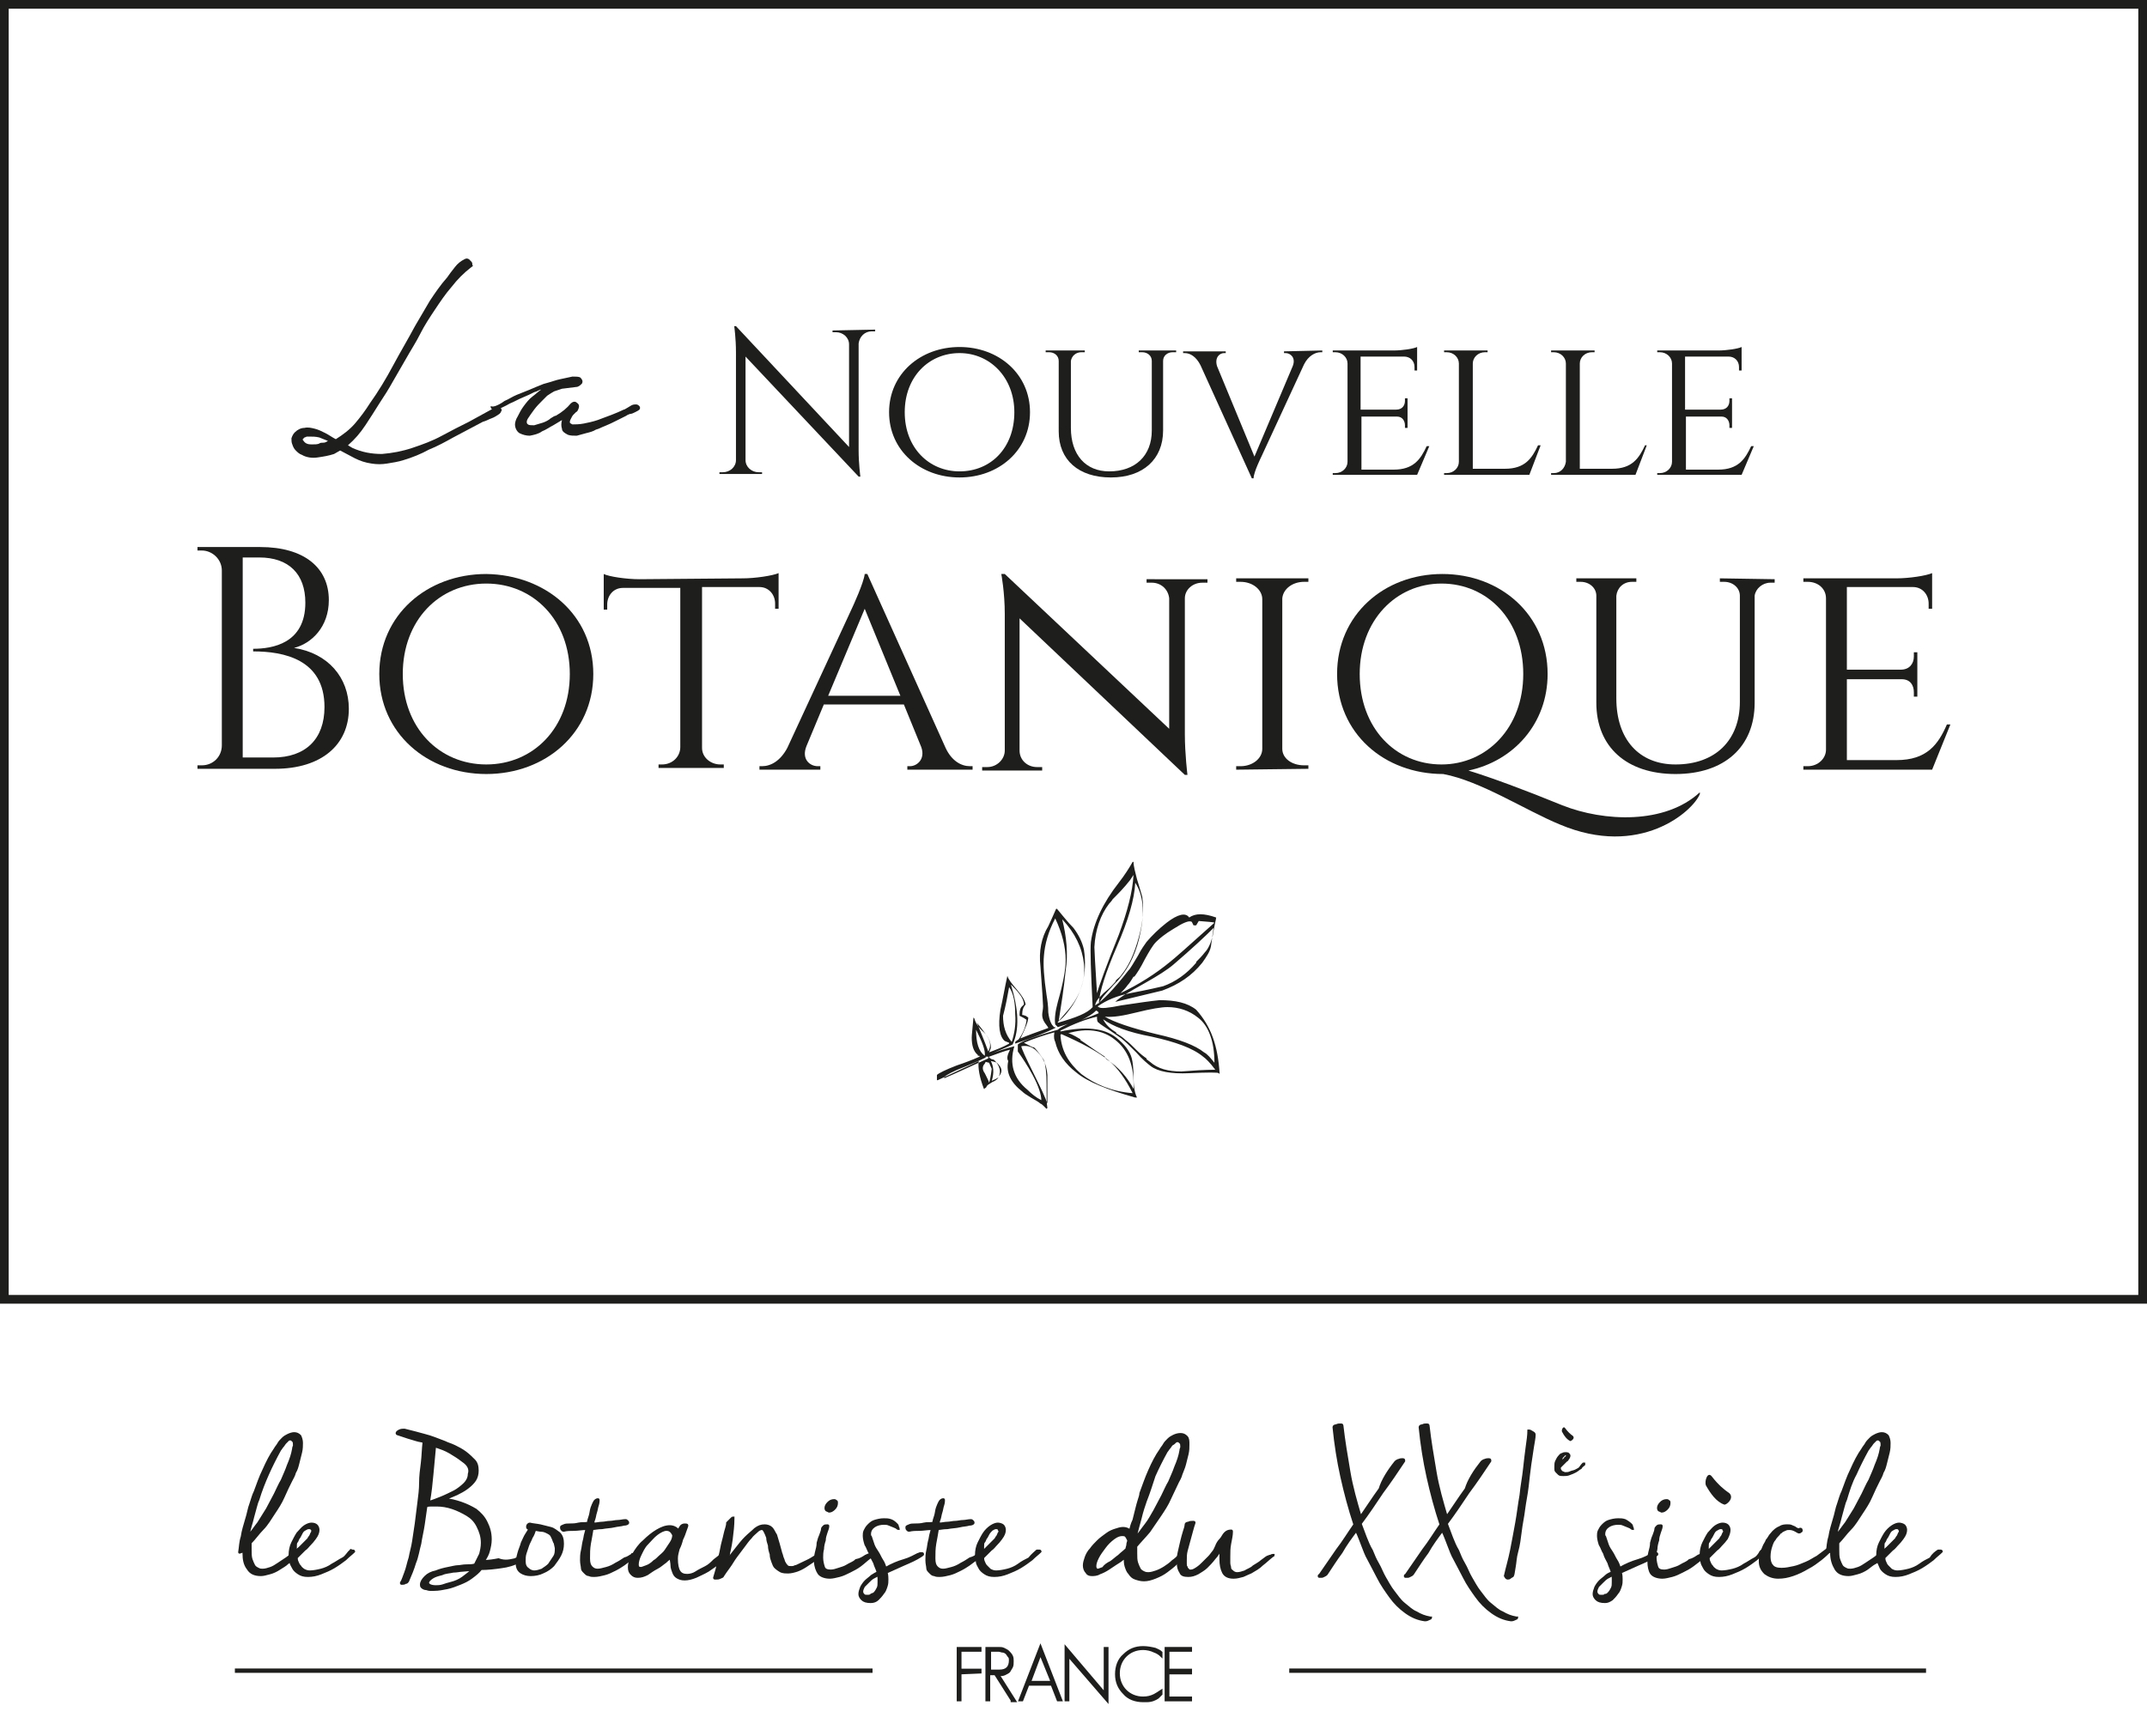 <?xml version="1.0" encoding="utf-8"?>
<!-- Generator: Adobe Illustrator 22.0.1, SVG Export Plug-In . SVG Version: 6.00 Build 0)  -->
<svg version="1.1" id="Calque_1" xmlns="http://www.w3.org/2000/svg" xmlns:xlink="http://www.w3.org/1999/xlink" x="0px" y="0px"
	 viewBox="0 0 246.8 199.6" style="enable-background:new 0 0 246.8 199.6;" xml:space="preserve">
<style type="text/css">
	.st0{fill:#1E1E1C;}
	.st1{fill:none;}
	.st2{enable-background:new    ;}
	.st3{fill:none;stroke:#1E1E1C;stroke-width:0.25;stroke-miterlimit:10;}
	.st4{fill:#1E1E1C;stroke:#1E1E1C;stroke-width:0.25;stroke-miterlimit:10;}
	.st5{fill:none;stroke:#1E1E1C;stroke-width:0.5;stroke-miterlimit:10;}
</style>
<g>
	<path class="st0" d="M140.2,123.5l-0.1-0.1c-0.1-0.1-1.2-0.1-3.4,0c-2.1,0.1-3.6-0.2-4.4-0.8c-0.4-0.3-1-0.8-1.7-1.6
		c-0.7-0.7-1.3-1.3-1.7-1.6c-0.3-0.2-0.7-0.5-1.3-0.9c-0.6-0.4-1.1-0.7-1.3-0.9c-0.2-0.1-0.2-0.4-0.2-0.7c-1.3,0.3-2.6,0.8-4.2,1.6
		v0.1c2.9-0.6,5-0.4,6.4,0.7c1,0.8,1.6,1.6,1.8,2.4c0.1,0.4,0.2,1.1,0.2,2.1s0.1,1.8,0.4,2.4h-0.2c-3.2-0.9-5.5-1.8-6.8-2.9
		c-1.3-1-2.1-2.2-2.4-3.5c-0.1-0.2-0.2-0.5-0.1-1.1c-1.1,0.3-2.3,0.7-3.5,1.2c0.8,0.4,1.1,0.6,1.1,0.5c0.2,0.1,0.6,0.6,1.2,1.5
		c0.2,0.6,0.3,1.5,0.3,2.7c0,1.4,0,2.3,0.1,2.8l-0.1,0.1c-0.4-0.4-0.6-0.6-0.7-0.6c-0.2-0.2-0.6-0.4-1.1-0.7c-0.5-0.3-0.8-0.5-1-0.7
		c-1.3-1-1.9-2.2-1.6-3.5c-0.2-0.3-0.1-0.7,0.2-1.3c-0.5,0.1-1.3,0.4-2.4,0.8v0.1c0.1,0.1,0.2,0.1,0.3,0.2c0.2,0,0.3,0.1,0.3,0.1
		c0.3,0.3,0.5,0.6,0.6,1s0,0.8-0.2,1.1c-0.1,0.1-0.3,0.3-0.6,0.4c-0.3,0.2-0.5,0.3-0.6,0.4s-0.1,0.2-0.2,0.3h-0.1v0.1c0,0,0,0-0.1,0
		c-0.5-1.3-0.7-2.4-0.6-3.2c-1,0.5-2.6,1.2-4.7,2.2h-0.1v-0.6c0.2-0.2,1-0.6,2.3-1.1c0.9-0.3,1.7-0.6,2.6-1c0-0.1,0-0.1,0-0.1h-0.1
		c-0.1,0-0.1,0-0.1-0.1c-0.5-0.4-0.7-1.1-0.7-2c0-0.3,0.1-1.1,0.2-2.3l0.1,0.1c0.1,0.4,0.4,1,1.1,1.6c0.6,0.6,0.8,1.2,0.8,1.8
		l-0.2,0.5c0.8-0.3,1.6-0.6,2.3-1v-0.1l-0.5-0.2c-0.6-0.5-0.8-1.7-0.5-3.6c0.3-1.3,0.5-2.6,0.8-3.9c0.1,0.4,0.5,0.9,1.1,1.6
		s0.9,1.2,1,1.7c-0.3,0.3-0.4,0.7-0.4,1.2c0.2,0,0.3,0.1,0.4,0.1l0.3,0.2c0,0.4-0.3,1.2-0.9,2.4c0.7-0.3,1.8-0.7,3.2-1.2
		c0-0.1-0.2-0.3-0.4-0.6c-0.2-0.3-0.3-0.6-0.3-0.9s0.1-0.6,0.1-1c0-0.3-0.1-1.9-0.3-4.6c-0.2-1.7,0.1-3.3,0.9-4.6
		c0.2-0.4,0.5-1.1,0.9-2h0.1c0.6,0.7,1.2,1.5,1.9,2.2c0.6,0.8,1,1.6,1.2,2.5c0.4,2.7-0.2,5.1-1.9,7.2c-0.3,0.4-0.7,0.8-1.1,1.1v0.1
		c2.1-0.6,3.4-1.1,4-1.8c-0.2-4.1-0.3-6.6-0.2-7.5c0.3-2.2,1.4-4.5,3.2-6.8c0.7-0.9,1.2-1.7,1.6-2.4h0.1l0,0c0,0.5,0.2,1.2,0.4,2
		c0.3,1,0.5,1.6,0.6,2c0.2,1.4,0.1,2.9-0.4,4.7c-0.5,1.8-1.1,3.2-2,4.3c-0.1,0.2-0.4,0.4-0.6,0.6l-0.1,0.2c-0.2,0.2-0.5,0.6-1,1
		s-0.8,0.8-1,1c-0.2,0.3-0.3,0.5-0.3,0.7c0.8-0.5,2.1-1.8,3.8-4c0.3-0.3,0.6-0.9,1.1-1.7c0.4-0.8,0.8-1.3,1-1.6
		c0.6-0.7,1.4-1.5,2.3-2.2c1.3-1,2.2-1.2,2.6-0.6c0.7-0.5,1.7-0.5,3.1,0c0,0.2-0.2,0.8-0.4,2.1c-0.2,0.8-0.5,1.5-0.9,1.9
		c-0.3,0.4-0.7,0.8-1,1.1v0.1c-1.1,1.3-2.4,2.2-3.8,2.7c-0.4,0.1-1.7,0.4-3.8,0.8c-1.5,0.3-2.7,0.8-3.7,1.5c0,0,0,0.1,0.1,0.1
		c0.2,0.2,1.1,0.1,2.6-0.2c2-0.3,3.4-0.5,4.4-0.6c1.8,0,3.2,0.3,4.2,1.1C139.2,118,140,120.2,140.2,123.5z M119.7,126.5
		c0-0.6-0.3-1.6-1-2.9c-0.6-1.1-1.2-2-1.7-2.7v-0.8c0.3-0.3,1.8-0.9,4.6-1.7c0.2-0.2,0.6-0.4,1.2-0.7c-0.2,0.1-0.6,0.2-1.2,0.4
		l-0.3-0.3c-0.1-0.6,0-1.5,0.3-2.6c0.6-2.1,0.9-3.7,0.9-4.8c0-1.5-0.4-3.1-1.2-4.8c-0.8,1.5-1.2,3-1.3,4.3c-0.1,1,0,2.5,0.3,4.5
		c0.1,0.6,0.2,1.3,0.2,2c0.1,0.9,0.4,1.5,0.6,1.6v0.1c0.1,0,0.1,0,0.2,0v0.1c-1,0.5-2.5,1.1-4.6,1.8v-0.2c0.2-0.2,0.3-0.2,0.4-0.3
		c0.5-0.7,0.8-1.4,0.9-2.2c0,0,0-0.1-0.1-0.1c-0.1-0.1-0.3-0.2-0.7-0.4c0-0.4,0-0.7,0.2-1c0.1-0.1,0.2-0.2,0.3-0.3
		c0-0.4-0.2-0.8-0.5-1.2c-0.3-0.4-0.6-0.7-1-1.1c0.9,2.9,1,5.2,0.2,6.9c-0.6,0.3-1.6,0.7-2.8,1.2c0.9-0.4,1.9-0.7,3-1
		c-0.6,2-0.1,3.7,1.5,5C118.6,125.8,119.1,126.2,119.7,126.5z M113.6,120.9c0.3-0.5,0.3-1.1-0.1-1.7s-0.8-1.1-1.2-1.6
		C112.6,118.4,113.1,119.5,113.6,120.9z M121.7,117.4c0.7-0.8,1.1-1.3,1.2-1.4c1.3-1.6,1.9-3.4,1.7-5.2c-0.2-1.8-1-3.5-2.5-5.1
		c0.5,2,0.7,4,0.4,5.9C122.3,113.6,122,115.5,121.7,117.4z M116.3,119.8c0.3-0.9,0.5-2,0.4-3.2c0-1.3-0.2-2.4-0.7-3.1
		c-0.2,1.1-0.4,2.2-0.7,3.3C115.3,118,115.6,119,116.3,119.8z M113.2,121.4c0.1-0.6-0.3-1.6-1-3
		C112.2,119.9,112.5,120.9,113.2,121.4L113.2,121.4z M113.6,121.7v-0.2h-0.3v0.1c-0.2,0.1-1,0.5-2.5,1.1c-1.3,0.5-2,0.9-2.2,1.1
		c0,0,0,0.1-0.1,0.2C109.9,123.4,111.6,122.6,113.6,121.7z M126.1,114.2c0.2-0.7,1-3,2.5-6.7c1-2.7,1.6-5,1.7-6.9l-0.4,0.6
		c-0.7,0.9-1.4,1.6-2,2.2c0,0-0.1,0.2-0.4,0.5c-1,1.3-1.6,3-1.7,5C125.8,109.2,125.9,111,126.1,114.2z M113.7,124.5
		c0.1-0.3,0.2-0.8,0.3-1.6l-0.3-0.7l-0.4-0.1l-0.1,0.2c-0.3,0.3-0.3,0.7,0,1.1C113.5,124,113.7,124.4,113.7,124.5z M114.6,122.2
		c0,0-0.2-0.1-0.7-0.2c0.3,0.6,0.4,1.3,0.1,2.3c0.1-0.1,0.2-0.1,0.4-0.2c0.2-0.1,0.4-0.2,0.4-0.3
		C115.3,123.2,115.2,122.8,114.6,122.2z M126.3,115.4c0.1-0.2,0.3-0.5,0.5-0.8c0.2-0.2,0.5-0.6,0.9-1c0.4-0.5,0.8-0.8,1-1.1
		c1.2-1.4,2-3.2,2.4-5.3c0.5-2.4,0.3-4.3-0.6-5.7c-0.1,1.9-0.8,4.3-2.1,7.3C127.1,111.8,126.4,114,126.3,115.4z M120.4,126.9
		c0-1.1,0-2.2,0-3.3c-0.1-1.3-0.6-2.2-1.4-2.9c-0.5-0.4-1-0.5-1.6-0.4c0,0.2,0.5,1.3,1.4,3.1C119.7,125.2,120.2,126.3,120.4,126.9z
		 M130.2,125.7c-0.8-1.6-1.7-2.9-2.8-3.8c-1.1-0.9-2.9-1.9-5.4-3l-0.1,0.1c0.1,1.8,0.9,3.2,2.4,4.5
		C125.9,124.7,127.8,125.5,130.2,125.7z M130.3,125.2c0.1-2.6-0.6-4.5-2.2-5.7c-1.4-1.1-3.2-1.3-5.3-0.7c0.1,0,0.6,0.2,1.4,0.7v0.1
		c0.5,0.3,1.4,1,2.8,1.9v0.1l0.2,0.2C128.6,122.7,129.6,123.9,130.3,125.2z M126.3,116.5l-0.1-0.2l-0.2-0.1
		c-0.4,0.4-0.9,0.7-1.7,1.1C124.7,117.1,125.4,116.9,126.3,116.5z M139.6,106.1c-0.2-0.1-0.8-0.1-1.8-0.2l-0.3,0.5h-0.3L137,106
		c-0.3-0.2-1,0.1-2.1,0.8c-1,0.6-1.6,1.1-2,1.5s-0.8,1.1-1.3,2c-0.5,1-0.9,1.6-1.2,2h-0.1c-0.2,0.3-0.4,0.7-0.7,1
		c-0.2,0.3-0.5,0.6-0.8,0.9c2.1-1,4-2.2,5.7-3.6C134.9,110.3,136.6,108.8,139.6,106.1z M139.5,106.7c-1,1-2.5,2.4-4.6,4.2
		c-0.7,0.6-1.8,1.3-3.4,2.2c-1.6,0.9-2.7,1.5-3.3,2.1l5.4-1.3c1.9-0.7,3.4-1.7,4.6-3.2c0.5-0.7,0.9-1.3,1-1.9
		C139.3,108.1,139.4,107.4,139.5,106.7z M139.6,122.2c0-2.5-0.7-4.3-1.9-5.2c-1-0.8-2.2-1.2-3.5-1.2c-0.7,0-1.9,0.2-3.5,0.6
		s-2.8,0.6-3.7,0.5c1,0.6,3,1.3,5.9,2c2.7,0.6,4.5,1.3,5.5,2.1C138.8,121.2,139.2,121.7,139.6,122.2z M139.7,123
		c-0.6-0.8-1.1-1.3-1.4-1.5c-1.2-1-3.2-1.7-5.9-2.3c-2.7-0.5-4.5-1.2-5.6-2c0.3,0.6,0.8,1.1,1.5,1.5v0.1c0.3,0.2,0.7,0.4,1.1,0.8
		c0.3,0.2,0.7,0.6,1.2,1.1s0.9,0.8,1.2,1v0.1l0.4,0.3c0.9,0.8,2.1,1.1,3.6,1.1C137.2,123.1,138.5,123,139.7,123z"/>
	<g>
		<g>
			<path class="st0" d="M54.2,30.7c-0.9,0.7-1.6,1.4-2.3,2.3c-0.7,0.8-1.3,1.7-1.9,2.6c-0.6,0.9-1.2,1.8-1.7,2.8s-1.1,1.9-1.6,2.8
				c-0.5,0.9-1,1.7-1.5,2.6c-0.5,0.9-1,1.7-1.6,2.6c-0.5,0.8-1,1.6-1.6,2.5s-1.2,1.6-2,2.3l0.5,0.3c1.1,0.5,2.2,0.7,3.4,0.7
				c1.2-0.1,2.3-0.3,3.5-0.7s2.3-0.8,3.4-1.4c1.1-0.6,2.1-1.1,3.1-1.6l3.1-1.7c0.1-0.1,0.3-0.1,0.4,0c0.1,0,0.2,0.1,0.2,0.2
				c0.1,0.1,0.1,0.2,0,0.3c0,0.1-0.1,0.2-0.2,0.3c-0.3,0.2-0.6,0.4-0.9,0.5c-0.3,0.1-0.6,0.3-1,0.4c-0.6,0.3-1.1,0.6-1.7,0.9
				c-0.6,0.3-1.1,0.6-1.7,0.9c-0.9,0.5-1.8,1-2.8,1.4c-0.9,0.5-1.9,0.9-2.9,1.2c-0.6,0.2-1.3,0.3-1.9,0.4c-0.6,0.1-1.2,0.1-1.8,0
				c-0.7-0.1-1.3-0.3-1.9-0.6c-0.6-0.3-1.1-0.6-1.7-0.9l-0.7,0.4c-0.6,0.2-1.2,0.3-1.9,0.4c-0.6,0.1-1.3,0-1.8-0.3
				c-0.3-0.1-0.5-0.3-0.7-0.5s-0.3-0.4-0.4-0.7c-0.1-0.2-0.1-0.5-0.1-0.7c0.1-0.3,0.2-0.5,0.4-0.7c0.3-0.3,0.7-0.5,1.1-0.5
				c0.4-0.1,0.8,0,1.2,0.1s0.8,0.3,1.2,0.5s0.8,0.5,1.2,0.7c0.8-0.5,1.6-1.1,2.2-1.8c0.6-0.7,1.2-1.5,1.7-2.3c1-1.4,1.9-2.9,2.7-4.4
				s1.7-3,2.5-4.5c0.6-1,1.1-1.9,1.7-2.9c0.6-0.9,1.2-1.8,2-2.7c0.2-0.3,0.5-0.7,0.9-1.2c0.3-0.4,0.7-0.7,1.1-0.9
				c0.2-0.1,0.3-0.1,0.5,0c0.1,0.1,0.2,0.2,0.3,0.3c0.1,0.1,0.1,0.3,0.1,0.4C54.4,30.5,54.4,30.6,54.2,30.7z M35.6,50.2
				c-0.1,0-0.2,0-0.3,0s-0.2,0.1-0.3,0.1c-0.1,0.1-0.1,0.1-0.2,0.2c0,0.1,0,0.1,0.1,0.2c0.2,0.3,0.5,0.4,0.9,0.4s0.7,0,0.9-0.1
				c0.1-0.1,0.3-0.1,0.5-0.1s0.3-0.1,0.5-0.2c-0.3-0.1-0.7-0.3-1-0.4C36.3,50.2,35.9,50.2,35.6,50.2z"/>
			<path class="st0" d="M56.9,46.7c0.3-0.1,0.7-0.3,1.1-0.6c0.5-0.2,0.9-0.5,1.4-0.7s1-0.4,1.5-0.6c0.5-0.2,0.9-0.4,1.2-0.5
				c0.2-0.1,0.5-0.2,0.9-0.3s0.9-0.3,1.4-0.4c0.5-0.1,0.9-0.2,1.4-0.3c0.4,0,0.7,0,0.9,0.1c0.3,0.3,0.3,0.5,0.2,0.7
				c-0.2,0.2-0.4,0.4-0.7,0.4l-1.6,0.2c-0.3,0.1-0.6,0.2-0.9,0.3c-0.2,0.1-0.5,0.3-0.8,0.5c-0.1,0.1-0.3,0.3-0.6,0.6s-0.6,0.6-0.9,1
				c-0.3,0.4-0.5,0.7-0.7,1s-0.2,0.6,0,0.7c0.1,0.1,0.4,0.1,0.7,0.1c0.3-0.1,0.7-0.2,1-0.3s0.7-0.3,0.9-0.5c0.3-0.2,0.5-0.3,0.6-0.3
				c0.7-0.4,1.3-0.9,1.7-1.4c0.2-0.2,0.5-0.3,0.7-0.1c0.3,0.2,0.3,0.4,0.2,0.7c-0.1,0.2-0.1,0.3-0.3,0.4c-0.1,0.1-0.2,0.2-0.3,0.3
				c-0.1,0.1-0.2,0.3-0.3,0.5c-0.1,0.2-0.1,0.3-0.1,0.4c0.1,0.1,0.1,0.1,0.3,0.2c0.3,0,0.8,0,1.3-0.1s1-0.2,1.6-0.4
				c0.5-0.2,1.1-0.4,1.6-0.6c0.5-0.2,1-0.4,1.4-0.6c0.1,0,0.2-0.1,0.4-0.2c0.2-0.1,0.3-0.2,0.5-0.3s0.4-0.1,0.5-0.1
				c0.2,0,0.3,0.1,0.4,0.2c0.1,0.1,0.1,0.3,0,0.4c-0.1,0.1-0.3,0.2-0.5,0.3s-0.4,0.2-0.6,0.2c-0.2,0.1-0.3,0.1-0.4,0.2
				c-0.4,0.2-0.8,0.4-1.2,0.6c-0.4,0.2-0.8,0.4-1.3,0.6c-0.3,0.1-0.6,0.3-1,0.4c-0.3,0.2-0.7,0.3-1.1,0.4c-0.4,0.1-0.7,0.2-1.1,0.3
				c-0.4,0-0.7,0-1-0.1c-0.4-0.2-0.7-0.4-0.7-0.7c-0.1-0.3-0.1-0.6,0-1l-1,0.6c-0.4,0.2-0.8,0.5-1.3,0.7c-0.4,0.3-0.9,0.4-1.4,0.5
				c-0.4,0-0.8-0.1-1.2-0.3c-0.3-0.2-0.5-0.6-0.5-1c0-0.2,0.1-0.6,0.3-0.9c0.2-0.4,0.4-0.8,0.7-1.2s0.6-0.8,1-1.1s0.7-0.6,1-0.8
				c-0.2,0-0.4,0.2-0.8,0.3c-0.4,0.2-0.8,0.4-1.3,0.6c-0.5,0.2-1,0.5-1.5,0.7c-0.5,0.3-1,0.5-1.4,0.7c-0.1,0.1-0.2,0.1-0.4,0.1
				c-0.1,0-0.2-0.1-0.3-0.2c-0.1-0.1-0.1-0.2-0.1-0.3C56.7,46.8,56.8,46.7,56.9,46.7z"/>
			<path class="st0" d="M29.9,62.9c5.1,0,7.9,2.4,7.9,6.1c0,3.1-2,5-4,5.5c3.9,0.6,6.3,3.4,6.3,7c0,4.1-3.1,6.9-8.5,6.9h-8.9V88h0.5
				c1.3,0,2.3-1,2.3-2.3V65.6c0-1.3-1.1-2.3-2.3-2.3h-0.5v-0.4L29.9,62.9z M31.4,87.1c3.7,0,5.9-2.1,5.9-5.8c0-5.5-4.7-6.4-8.2-6.4
				v-0.3c2.2,0,6-0.6,6-5.3c0-3.3-1.9-5.2-5.3-5.2h-1.9v23C27.9,87.1,31.4,87.1,31.4,87.1z"/>
			<path class="st0" d="M68.2,77.5c0,6.8-5.5,11.5-12.3,11.5s-12.3-4.7-12.3-11.5S49.1,66,55.9,66C62.7,66.1,68.2,70.7,68.2,77.5z
				 M65.5,77.5c0-6.2-4.2-10.4-9.6-10.4s-9.6,4.2-9.6,10.4c0,6.2,4.2,10.4,9.6,10.4S65.5,83.7,65.5,77.5z"/>
			<path class="st0" d="M85.4,66.5c1.4,0,3.4-0.3,4.1-0.6V70h-0.4v-0.6c0-1-0.7-1.9-1.8-1.9h-6.6V86c0,1.1,1,1.9,2.1,1.9h0.4v0.4
				h-7.5v-0.4h0.4c1.2,0,2.1-0.9,2.1-2V67.6h-6.6c-1.1,0-1.8,0.9-1.8,1.9v0.6h-0.4V66c0.6,0.3,2.6,0.6,4.1,0.6L85.4,66.5L85.4,66.5z
				"/>
			<path class="st0" d="M108.7,86c0.7,1.5,1.8,2.1,2.8,2.1h0.3v0.4h-7.5v-0.4h0.3c0.8,0,1.8-0.8,1.3-2.2l-2-4.9h-9.2l-2,4.8
				c-0.6,1.5,0.4,2.3,1.3,2.3h0.3v0.4h-7v-0.4h0.3c1,0,2.1-0.6,2.9-2.1L98,69.8c0,0,1.3-2.8,1.4-3.8h0.3L108.7,86z M103.5,80
				l-4.1-10l-4.2,10H103.5z"/>
			<path class="st0" d="M138.8,66.6V67h-0.6c-1.1,0-2,0.8-2,1.8v15.6c0,2.3,0.3,4.7,0.3,4.7h-0.3l-19-18v15.2c0,1.1,0.9,1.9,2,1.9
				h0.6v0.4h-6.9v-0.4h0.6c1.1,0,2-0.9,2-1.9V70.6c0-2.5-0.4-4.6-0.4-4.6h0.4l18.9,17.8v-15c-0.1-1-0.9-1.8-2-1.8h-0.6v-0.4H138.8z"
				/>
			<path class="st0" d="M142.1,88.5v-0.4h0.5c1.4,0,2.5-0.9,2.5-2V68.9c0-1.1-1.1-2-2.5-2h-0.5v-0.4h8.3v0.4h-0.5
				c-1.3,0-2.4,0.8-2.5,1.9v17.3c0,1.1,1.1,1.9,2.5,1.9h0.5v0.4L142.1,88.5L142.1,88.5z"/>
			<path class="st0" d="M195.4,91.3c-0.8,2-6.9,7.4-16.1,3.5c-3.9-1.6-9.1-5-13.4-5.8c-6.8,0-12.2-4.7-12.2-11.5S159.1,66,165.8,66
				s12.1,4.7,12.1,11.5c0,5.7-3.9,10-9.1,11.1c2.6,0.8,6.4,2.2,10.8,4c4.8,1.9,11.8,2.2,15.8-1.5L195.4,91.3z M165.7,87.9
				c5.2,0,9.4-4.2,9.4-10.4c0-6.2-4.1-10.4-9.4-10.4c-5.2,0-9.4,4.2-9.4,10.4C156.3,83.7,160.4,87.9,165.7,87.9z"/>
			<path class="st0" d="M204,66.6V67h-0.5c-0.9,0-1.7,0.7-1.8,1.5v12.3c0,5.1-3.5,8.2-9.1,8.2s-9.1-3.1-9.1-8.2V68.5
				c0-0.9-0.8-1.6-1.8-1.6h-0.5v-0.4h6.9v0.4h-0.5c-1,0-1.7,0.7-1.8,1.6v11.8c0,4.7,2.6,7.6,6.8,7.6c4.6,0,7.4-2.8,7.4-7.2V68.5
				c0-0.9-0.8-1.6-1.8-1.6h-0.5v-0.4L204,66.6L204,66.6z"/>
			<path class="st0" d="M222.1,88.5h-14.8v-0.4h0.5c1.2,0,2.1-0.9,2.1-1.9V68.8c0-1.1-0.9-1.9-2.1-1.9h-0.5v-0.4H218
				c1.5,0,3.4-0.3,4.1-0.6V70h-0.4v-0.6c0-1-0.7-1.9-1.8-1.9h-7.6V77h6.2c1,0,1.5-0.7,1.5-1.5V75h0.4v5.1H220v-0.5
				c0-0.8-0.4-1.5-1.4-1.5h-6.3v9.3h5.7c3.5,0,4.8-1.8,5.8-4.1h0.4L222.1,88.5z"/>
		</g>
		<g>
			<path class="st0" d="M100.6,37.9v0.2h-0.4c-0.8,0-1.4,0.6-1.5,1.4v12.3c0,1.5,0.2,3,0.2,3h-0.2L85.7,41v11.9
				c0,0.8,0.7,1.4,1.5,1.4h0.4v0.2h-4.9v-0.2h0.4c0.8,0,1.5-0.6,1.5-1.4V40.5c0-1.6-0.2-3-0.2-3h0.2l13,13.9V39.6
				c0-0.8-0.7-1.4-1.5-1.4h-0.4V38L100.6,37.9L100.6,37.9z"/>
			<path class="st0" d="M118.4,47.4c0,4.4-3.6,7.5-8.1,7.5s-8.1-3.1-8.1-7.5s3.6-7.5,8.1-7.5S118.4,43,118.4,47.4z M116.6,47.4
				c0-4-2.8-6.8-6.3-6.8s-6.3,2.7-6.3,6.8s2.8,6.8,6.3,6.8C113.9,54.2,116.6,51.5,116.6,47.4z"/>
			<path class="st0" d="M135.2,40.3v0.2h-0.4c-0.6,0-1.1,0.4-1.1,1v8c0,3.3-2.3,5.4-6,5.4s-6-2-6-5.3v-8.1c0-0.6-0.5-1-1.1-1h-0.4
				v-0.2h4.5v0.2h-0.4c-0.6,0-1.1,0.4-1.2,1v7.7c0,3.1,1.7,5,4.4,5c3,0,4.9-1.8,4.9-4.7v-8c0-0.6-0.5-1-1.1-1h-0.4v-0.2H135.2z"/>
			<path class="st0" d="M152,40.3v0.2h-0.2c-0.6,0-1.4,0.4-1.9,1.4L145,52.5c0,0-0.9,1.8-0.9,2.5h-0.2L138,42
				c-0.5-1-1.2-1.4-1.8-1.4H136v-0.2h4.9v0.2h-0.2c-0.5,0-1.1,0.5-0.8,1.5l4.3,10.4l4.4-10.4c0.4-1-0.3-1.5-0.8-1.5h-0.2v-0.2
				L152,40.3L152,40.3z"/>
			<path class="st0" d="M162.9,54.6h-9.7v-0.2h0.3c0.8,0,1.4-0.6,1.4-1.3V41.8c0-0.7-0.6-1.3-1.4-1.3h-0.3v-0.2h7
				c1,0,2.3-0.2,2.7-0.4v2.7h-0.3v-0.4c0-0.7-0.5-1.2-1.2-1.2h-5v6.1h4.1c0.7,0,1-0.5,1-1v-0.3h0.3v3.4h-0.3v-0.3c0-0.5-0.3-1-0.9-1
				h-4.1V54h3.7c2.3,0,3.1-1.2,3.8-2.7h0.3L162.9,54.6z"/>
			<path class="st0" d="M177.1,51.2l-1.3,3.4H166v-0.2h0.3c0.8,0,1.4-0.6,1.4-1.3V41.8c0-0.7-0.6-1.3-1.4-1.3H166v-0.2h5v0.2h-0.3
				c-0.8,0-1.4,0.6-1.4,1.3v12.1h3.7c2.3,0,3.1-1.2,3.8-2.7H177.1z"/>
			<path class="st0" d="M189.3,51.2l-1.3,3.4h-9.7v-0.2h0.3c0.8,0,1.3-0.6,1.4-1.3V41.8c0-0.7-0.6-1.3-1.4-1.3h-0.3v-0.2h5v0.2H183
				c-0.8,0-1.4,0.6-1.4,1.3v12.1h3.7c2.3,0,3.1-1.2,3.8-2.7H189.3z"/>
			<path class="st0" d="M200.2,54.6h-9.7v-0.2h0.3c0.8,0,1.4-0.6,1.4-1.3V41.8c0-0.7-0.6-1.3-1.4-1.3h-0.3v-0.2h7
				c1,0,2.3-0.2,2.7-0.4v2.7h-0.3v-0.4c0-0.7-0.5-1.2-1.2-1.2h-5v6.1h4.1c0.7,0,1-0.5,1-1v-0.3h0.3v3.4h-0.3v-0.3c0-0.5-0.3-1-0.9-1
				h-4.1V54h3.7c2.3,0,3.1-1.2,3.8-2.7h0.3L200.2,54.6z"/>
		</g>
	</g>
	<g>
		<path class="st0" d="M246.8,149.9H0V0h246.8V149.9z M1,148.9h244.8V1H1V148.9z"/>
	</g>
	<g>
		<g>
			<rect x="3.7" y="164.9" class="st1" width="241" height="26.2"/>
			<g class="st2">
				<path class="st0" d="M27.5,178.5c0.1-0.6,0.1-1.2,0.3-1.8c0.1-0.7,0.3-1.3,0.5-2c0.2-0.6,0.3-1.3,0.5-1.8c0.2-0.6,0.3-1,0.5-1.4
					c0.3-0.8,0.6-1.7,1-2.5c0.4-0.9,0.8-1.7,1.3-2.4c0.1-0.2,0.3-0.4,0.4-0.6c0.1-0.2,0.3-0.4,0.5-0.6c0.2-0.2,0.4-0.3,0.6-0.4
					s0.5-0.2,0.7-0.2c0.3,0,0.5,0.1,0.7,0.3c0.1,0.2,0.2,0.5,0.2,0.8s0,0.7-0.1,1.1c-0.1,0.4-0.2,0.8-0.3,1.2s-0.2,0.8-0.4,1.1
					c-0.1,0.4-0.3,0.7-0.4,0.9c-0.3,0.6-0.6,1.2-0.9,1.9c-0.3,0.7-0.7,1.3-1.1,1.9c-0.4,0.6-0.8,1.3-1.3,1.8s-0.9,1.1-1.4,1.6
					c0,0.1,0,0.2,0,0.4c0,0.1,0,0.3,0,0.4c0,0.4,0,0.8,0.1,1.1s0.2,0.5,0.3,0.7c0.1,0.2,0.3,0.3,0.5,0.4c0.2,0.1,0.3,0.1,0.5,0.1
					c0.3,0,0.6-0.1,0.9-0.2c0.3-0.1,0.6-0.3,0.9-0.5c0.3-0.2,0.6-0.4,0.9-0.6c0.3-0.2,0.5-0.4,0.8-0.6c0.2-0.2,0.4-0.3,0.6-0.5
					c0.2-0.1,0.3-0.2,0.4-0.2c0.1,0,0.1,0,0.1,0.1s-0.1,0.2-0.2,0.4c-0.2,0.2-0.4,0.4-0.6,0.6s-0.5,0.5-0.9,0.7
					c-0.3,0.3-0.7,0.5-1,0.7s-0.7,0.4-1.1,0.5s-0.7,0.2-1,0.2c-0.7,0-1.2-0.2-1.5-0.7c-0.4-0.5-0.5-1.1-0.5-1.8c0-0.1,0-0.1,0-0.2
					S27.5,178.6,27.5,178.5z M29.7,172.4c-0.1,0.2-0.2,0.5-0.3,0.9s-0.2,0.7-0.3,1.1c-0.1,0.4-0.2,0.8-0.3,1.1
					c-0.1,0.4-0.2,0.7-0.2,1c0.4-0.4,0.7-0.9,1.1-1.4c0.3-0.5,0.7-1.1,1-1.6c0.3-0.6,0.6-1.1,0.9-1.7c0.3-0.6,0.5-1.1,0.8-1.6
					c0.2-0.5,0.5-1.1,0.7-1.7c0.3-0.7,0.5-1.3,0.6-1.9c0-0.2,0.1-0.3,0.1-0.4c0-0.2,0-0.4-0.1-0.5s-0.2-0.2-0.3-0.2s-0.2,0-0.3,0.1
					s-0.2,0.2-0.3,0.3s-0.2,0.3-0.3,0.4c-0.1,0.1-0.2,0.3-0.3,0.4c-0.5,0.9-1,1.9-1.4,2.8C30.4,170.4,30,171.4,29.7,172.4z"/>
				<path class="st0" d="M40.3,178.3C40.3,178.2,40.4,178.2,40.3,178.3c0.1,0,0.2,0,0.3,0s0.1,0.1,0.1,0.1l0,0
					c-0.3,0.3-0.6,0.5-1,0.9c-0.4,0.3-0.8,0.6-1.3,0.9c-0.5,0.3-1,0.5-1.5,0.7s-1,0.3-1.5,0.3s-0.8-0.1-1.1-0.3s-0.5-0.4-0.6-0.6
					c-0.1-0.2-0.3-0.5-0.3-0.7c-0.1-0.2-0.1-0.4-0.1-0.5s0-0.2,0-0.3c0-0.5,0.1-1,0.3-1.4s0.4-0.8,0.6-1.1c0.3-0.3,0.5-0.6,0.8-0.8
					s0.6-0.3,0.8-0.3c0.3,0,0.5,0.1,0.6,0.2c0.1,0.1,0.2,0.3,0.2,0.5c0,0.3-0.1,0.6-0.4,1c-0.1,0.1-0.2,0.3-0.5,0.6
					s-0.4,0.5-0.7,0.7c-0.2,0.2-0.4,0.4-0.6,0.6s-0.3,0.3-0.3,0.3c0,0.1,0,0.3,0.1,0.5s0.1,0.3,0.3,0.5c0.1,0.2,0.3,0.3,0.4,0.4
					c0.2,0.1,0.4,0.2,0.7,0.2c0.4,0,0.9-0.1,1.3-0.2c0.4-0.1,0.9-0.3,1.3-0.6c0.4-0.2,0.8-0.5,1.2-0.7S40,178.5,40.3,178.3z
					 M35.8,175.8c-0.1-0.1-0.2-0.1-0.3-0.1c-0.2,0-0.3,0.1-0.5,0.2s-0.3,0.3-0.4,0.5c-0.1,0.2-0.2,0.4-0.3,0.5
					c-0.1,0.2-0.1,0.3-0.2,0.4c-0.1,0.1-0.1,0.3-0.1,0.5s0,0.4,0,0.6c0.2-0.2,0.4-0.4,0.6-0.6c0.2-0.2,0.4-0.4,0.6-0.6
					c0.1-0.1,0.1-0.1,0.2-0.2c0.1-0.1,0.1-0.2,0.2-0.3c0.1-0.1,0.1-0.2,0.2-0.4c0.1-0.1,0.1-0.2,0.1-0.3
					C35.9,175.9,35.9,175.9,35.8,175.8z"/>
				<path class="st0" d="M59.2,179.3c0.1-0.1,0.3-0.1,0.4-0.1c0.1,0,0.2,0,0.3,0s0.2,0,0.2,0.1s-0.1,0.1-0.3,0.2
					c-0.7,0.4-1.4,0.6-2.2,0.7c-0.7,0.1-1.5,0.2-2.3,0.2c-0.3,0.4-0.7,0.7-1.1,1c-0.4,0.3-0.8,0.5-1.3,0.7s-1,0.4-1.5,0.5
					s-1,0.2-1.5,0.2c-0.2,0-0.3,0-0.5,0s-0.3-0.1-0.5-0.1c-0.1,0-0.3-0.1-0.4-0.2c-0.1-0.1-0.1-0.2-0.1-0.3c0-0.3,0.2-0.6,0.5-0.9
					s0.7-0.5,1.2-0.6c0.5-0.2,0.9-0.3,1.4-0.4c0.5-0.1,0.9-0.2,1.1-0.2c0.3,0,0.6-0.1,1-0.1c0.3,0,0.7,0,1-0.1
					c0.2-0.4,0.4-0.8,0.6-1.2c0.1-0.4,0.2-0.8,0.2-1.3c0-0.7-0.2-1.3-0.5-1.9s-0.7-1-1.2-1.3s-1.1-0.6-1.7-0.8
					c-0.6-0.2-1.2-0.3-1.8-0.3c-0.2,0-0.4,0-0.6,0c-0.2,0-0.4,0-0.6,0.1c-0.1,0.7-0.2,1.4-0.3,2.1c-0.1,0.7-0.3,1.5-0.4,2.2
					c-0.2,0.7-0.3,1.5-0.6,2.2c-0.2,0.7-0.5,1.4-0.8,2.1c-0.1,0.1-0.1,0.2-0.3,0.2c-0.1,0.1-0.3,0.1-0.4,0.1c-0.1,0-0.1,0-0.1-0.1
					l0,0c0.2-0.3,0.3-0.7,0.5-1.2s0.3-1.1,0.5-1.7c0.1-0.6,0.3-1.2,0.4-1.9s0.2-1.3,0.3-2c0.1-0.8,0.2-1.6,0.3-2.4
					c0.1-0.8,0.2-1.5,0.2-2.3s0.1-1.5,0.2-2.3s0.1-1.6,0.2-2.4c-0.2-0.1-0.5-0.1-0.8-0.2c-0.3-0.1-0.7-0.2-1-0.3s-0.6-0.2-0.9-0.3
					s-0.4-0.1-0.4-0.2c0-0.1,0.1-0.2,0.3-0.3s0.4-0.1,0.5-0.1h0.1c0.8,0.2,1.6,0.4,2.3,0.6c0.8,0.2,1.5,0.5,2.3,0.8
					c0.4,0.2,0.8,0.3,1.2,0.5s0.8,0.4,1.2,0.7s0.7,0.6,1,0.9c0.3,0.3,0.4,0.7,0.4,1.2c0,0.4-0.1,0.8-0.3,1.1s-0.5,0.6-0.9,0.9
					s-0.8,0.5-1.2,0.7c-0.5,0.2-0.9,0.4-1.4,0.6c0.6,0,1.3,0.2,1.9,0.4c0.6,0.2,1.2,0.5,1.7,0.8c0.5,0.4,0.9,0.8,1.2,1.4
					c0.3,0.6,0.5,1.2,0.5,2c0,0.5-0.1,0.9-0.2,1.3c-0.1,0.4-0.3,0.8-0.6,1.2c0.6,0,1.2-0.1,1.7-0.2
					C58.1,179.6,58.7,179.4,59.2,179.3z M51.9,182c0.4-0.1,0.9-0.3,1.3-0.6c0.4-0.3,0.8-0.6,1.1-0.9l-1.2,0.1c-0.2,0-0.6,0.1-1,0.1
					c-0.4,0.1-0.9,0.1-1.3,0.3c-0.4,0.1-0.8,0.2-1.1,0.4s-0.5,0.4-0.5,0.6c0,0.2,0.3,0.4,0.9,0.4c0.2,0,0.5,0,0.8-0.1
					S51.5,182.1,51.9,182z M53.2,168c-0.5-0.4-1-0.7-1.5-1s-1.1-0.5-1.7-0.7c-0.1,1.1-0.2,2.1-0.3,3.2c-0.1,1.1-0.2,2.1-0.4,3.2
					c0.4-0.1,0.9-0.3,1.4-0.5s1.1-0.5,1.5-0.7s0.9-0.6,1.2-0.9c0.3-0.3,0.5-0.7,0.5-1.1C54.1,168.9,53.8,168.4,53.2,168z"/>
				<path class="st0" d="M59.4,179.7c0-0.4,0.1-0.7,0.2-1.1c0.1-0.4,0.3-0.8,0.4-1.2c0.2-0.4,0.3-0.7,0.5-1s0.3-0.5,0.4-0.6
					c-0.2,0-0.3-0.1-0.3-0.2c0-0.1,0-0.2,0.1-0.3s0.2-0.1,0.2-0.1c0.4,0.1,0.7,0.1,1.2,0.2c0.4,0.1,0.8,0.2,1.2,0.3s0.7,0.4,1,0.6
					c0.3,0.3,0.4,0.7,0.4,1.2s-0.1,0.9-0.3,1.3c-0.2,0.4-0.5,0.8-0.8,1.2c-0.3,0.3-0.7,0.6-1.2,0.8c-0.4,0.2-0.9,0.3-1.4,0.3
					c-0.4,0-0.8-0.1-1.1-0.3S59.4,180.3,59.4,179.7L59.4,179.7z M63.7,177.3c-0.1-0.3-0.2-0.5-0.3-0.7s-0.3-0.3-0.5-0.4
					s-0.4-0.2-0.7-0.2c-0.2,0-0.5-0.1-0.7-0.1c-0.1,0.3-0.2,0.6-0.4,0.9c-0.1,0.3-0.3,0.6-0.4,0.9c-0.1,0.3-0.2,0.6-0.3,0.9
					c-0.1,0.3-0.1,0.6-0.1,0.9c0,0.4,0.1,0.7,0.4,0.9c0.2,0.2,0.5,0.3,0.7,0.3c0.3,0,0.6-0.1,0.9-0.2c0.3-0.2,0.6-0.4,0.8-0.6
					c0.2-0.3,0.4-0.6,0.6-0.9c0.2-0.3,0.2-0.6,0.2-1C63.8,177.6,63.8,177.4,63.7,177.3z"/>
				<path class="st0" d="M72.6,178.8c0.1,0,0.1-0.1,0.1-0.1c0.1,0,0.1,0,0.1,0.1s0,0.1-0.1,0.3c-0.1,0.1-0.2,0.2-0.3,0.3
					c-0.2,0.1-0.4,0.3-0.7,0.5c-0.3,0.2-0.6,0.4-1,0.6c-0.4,0.2-0.8,0.4-1.2,0.5c-0.4,0.1-0.8,0.2-1.2,0.2c-0.2,0-0.4,0-0.6-0.1
					c-0.2,0-0.3-0.1-0.5-0.3s-0.3-0.3-0.3-0.5s-0.1-0.5-0.1-0.9c0-0.3,0-0.7,0.1-1.1c0.1-0.4,0.1-0.7,0.2-1.1
					c0.1-0.3,0.1-0.6,0.2-0.9s0.1-0.4,0.1-0.5c-0.5,0-1,0.1-1.4,0.1s-0.8,0-1.2,0.1c-0.1,0-0.1,0-0.2-0.1s-0.1-0.2-0.1-0.3
					s0.1-0.1,0.3-0.2s0.4-0.1,0.7-0.1c0.3,0,0.6,0,1-0.1s0.7,0,1.1-0.1c0-0.2,0.1-0.5,0.2-0.8s0.1-0.6,0.2-0.9
					c0.1-0.3,0.2-0.5,0.3-0.7c0.1-0.2,0.3-0.3,0.4-0.3s0.1,0,0.1,0.1s0,0.3-0.1,0.6s-0.1,0.5-0.2,0.8s-0.1,0.5-0.2,0.8
					c-0.1,0.2-0.1,0.4-0.1,0.5c0.4,0,0.7-0.1,1-0.1s0.6-0.1,0.9-0.1s0.6-0.1,0.9-0.1s0.6-0.1,0.9-0.1c0.1,0,0.1,0,0.2,0.1
					s0.1,0.1,0.1,0.2c0,0.1-0.2,0.2-0.5,0.2c-0.3,0.1-0.7,0.1-1.1,0.2s-0.9,0.1-1.4,0.2c-0.5,0-0.8,0.1-1.1,0.1
					c-0.1,0.6-0.2,1.2-0.3,1.7c-0.1,0.6-0.1,1.1-0.1,1.7c0,0.5,0.1,0.8,0.3,1c0.2,0.2,0.4,0.3,0.7,0.3c0.3,0,0.6-0.1,1-0.2
					c0.4-0.1,0.8-0.3,1.1-0.5c0.4-0.2,0.7-0.4,1-0.6C72.2,179.1,72.4,178.9,72.6,178.8z"/>
				<path class="st0" d="M83.1,178.6c0.1-0.1,0.1-0.1,0.2-0.1s0.2,0,0.3,0c0.1,0,0.2,0,0.2,0.1s0,0.1-0.1,0.2
					c-0.3,0.2-0.6,0.5-1,0.9c-0.4,0.3-0.9,0.6-1.3,0.9c-0.5,0.3-1,0.5-1.4,0.7c-0.5,0.2-0.9,0.3-1.3,0.3s-0.6-0.1-0.8-0.2
					s-0.4-0.3-0.5-0.6s-0.2-0.5-0.2-0.8s-0.1-0.6-0.1-0.9c-0.1,0.1-0.3,0.2-0.6,0.5c-0.3,0.2-0.6,0.5-1,0.7s-0.8,0.5-1.1,0.7
					c-0.4,0.2-0.7,0.3-1.1,0.3c-0.3,0-0.5-0.1-0.7-0.3s-0.3-0.4-0.3-0.8c0-0.5,0.2-1,0.5-1.5s0.7-1.1,1.2-1.5c0.5-0.5,1-0.9,1.5-1.2
					s1-0.5,1.5-0.5c0.4,0,0.8,0.2,1,0.5c0-0.1,0.1-0.2,0.2-0.4s0.3-0.3,0.5-0.3s0.3,0,0.3,0.1s-0.1,0.3-0.2,0.6s-0.2,0.6-0.4,1
					c-0.1,0.4-0.2,0.7-0.4,1.1c-0.1,0.4-0.2,0.7-0.2,1.1c0,0.7,0.1,1.2,0.3,1.5c0.2,0.3,0.5,0.4,0.9,0.4c0.3,0,0.7-0.1,1-0.3
					s0.7-0.4,1.1-0.6c0.4-0.2,0.7-0.5,1-0.8C82.6,179,82.9,178.8,83.1,178.6z M75.2,179.5c0.2-0.1,0.4-0.3,0.6-0.5s0.5-0.4,0.7-0.7
					s0.4-0.6,0.6-0.9s0.3-0.6,0.3-0.9c-0.2-0.4-0.4-0.6-0.8-0.6c-0.3,0-0.7,0.2-1.1,0.5s-0.7,0.7-1.1,1.1s-0.6,0.9-0.8,1.3
					s-0.3,0.8-0.3,1.1s0.1,0.4,0.4,0.4c0.1,0,0.3-0.1,0.6-0.2C74.6,180,74.9,179.8,75.2,179.5z"/>
				<path class="st0" d="M83.6,175.1c0.1-0.1,0.2-0.2,0.3-0.3c0.1-0.1,0.1-0.1,0.2-0.2c0.1-0.1,0.1-0.1,0.2-0.1c0,0,0,0,0,0.1
					c0,0.8-0.1,1.6-0.2,2.4c-0.1,0.8-0.3,1.6-0.5,2.4c0.3-0.4,0.6-0.8,1-1.3s0.7-0.9,1.1-1.3c0.4-0.4,0.8-0.7,1.1-1
					c0.4-0.3,0.7-0.4,1.1-0.4c0.3,0,0.6,0.1,0.8,0.3c0.2,0.2,0.3,0.5,0.5,0.8c0.1,0.3,0.2,0.7,0.3,1c0.1,0.4,0.2,0.7,0.3,1.1
					c0.1,0.2,0.1,0.4,0.2,0.6c0.1,0.2,0.1,0.4,0.2,0.5c0.1,0.2,0.2,0.3,0.3,0.4c0.1,0.1,0.3,0.1,0.5,0.1c0.1,0,0.2,0,0.4-0.1
					c0.1,0,0.3-0.1,0.5-0.2c0.6-0.3,1.1-0.5,1.4-0.7s0.5-0.3,0.5-0.3c0.1,0,0.2-0.1,0.3-0.1s0.2,0,0.2,0l0,0c0,0,0,0.1-0.1,0.1
					c-0.2,0.2-0.4,0.4-0.7,0.6c-0.3,0.2-0.6,0.4-0.9,0.6c-0.3,0.2-0.7,0.4-1,0.5s-0.7,0.2-1,0.2s-0.5,0-0.8-0.1
					c-0.2-0.1-0.5-0.3-0.7-0.5c-0.1-0.1-0.2-0.3-0.3-0.6s-0.2-0.5-0.2-0.9c-0.1-0.3-0.2-0.6-0.2-1c-0.1-0.3-0.2-0.6-0.2-0.9
					c-0.1-0.3-0.2-0.5-0.3-0.7c-0.1-0.2-0.2-0.3-0.3-0.3c-0.2,0-0.4,0.1-0.6,0.3s-0.5,0.4-0.7,0.7c-0.3,0.3-0.5,0.6-0.8,1
					s-0.6,0.8-0.9,1.2s-0.5,0.8-0.8,1.2s-0.5,0.7-0.7,1c0,0.1-0.1,0.1-0.3,0.2c-0.2,0.1-0.3,0.1-0.5,0.1s-0.2,0-0.2-0.1l0,0l0,0
					c0.1-0.4,0.3-0.9,0.4-1.5s0.3-1.2,0.4-1.8s0.3-1.2,0.4-1.7S83.6,175.5,83.6,175.1z"/>
				<path class="st0" d="M99.5,178.9c0.2-0.1,0.4-0.2,0.6-0.2c0.1,0,0.1,0,0.1,0.1s-0.1,0.1-0.2,0.3c-0.4,0.3-0.7,0.6-1.1,0.9
					c-0.4,0.3-0.8,0.5-1.2,0.7c-0.4,0.2-0.8,0.4-1.2,0.5c-0.4,0.1-0.8,0.2-1.1,0.2c-0.6,0-1.1-0.2-1.3-0.5s-0.4-0.8-0.4-1.3
					c0-0.4,0-0.7,0.1-1.1c0.1-0.4,0.2-0.7,0.2-1.1c0.1-0.4,0.2-0.7,0.3-0.9c0.1-0.3,0.2-0.5,0.2-0.7c0-0.1,0.1-0.2,0.2-0.3
					s0.2-0.1,0.4-0.1c0.1,0,0.1,0,0.1,0.1l0,0l0,0c0,0.2-0.1,0.4-0.2,0.7s-0.2,0.6-0.2,0.9c-0.1,0.3-0.2,0.7-0.2,1
					c-0.1,0.4-0.1,0.7-0.1,1c0,0.4,0.1,0.8,0.2,1.1s0.4,0.4,0.8,0.4c0.3,0,0.6-0.1,0.9-0.2c0.3-0.1,0.7-0.2,1-0.4s0.7-0.3,1-0.6
					C98.9,179.3,99.2,179.1,99.5,178.9z M95.1,173.7c-0.1,0-0.2-0.1-0.2-0.3s0.1-0.4,0.3-0.6c0.2-0.2,0.4-0.3,0.7-0.3
					c0.1,0,0.1,0,0.2,0.1c0.1,0,0.1,0.1,0.1,0.2c0,0.3-0.1,0.5-0.3,0.7s-0.4,0.3-0.6,0.3C95.1,173.7,95.1,173.7,95.1,173.7z"/>
				<path class="st0" d="M103.1,175.3c0,0,0.1,0.1,0.1,0.2c0,0.1,0.1,0.2,0.1,0.3l0,0c0,0-0.1,0-0.2-0.1s-0.2-0.1-0.4-0.2
					c-0.2-0.1-0.3-0.1-0.5-0.2c-0.2-0.1-0.4-0.1-0.6-0.1c-0.4,0-0.8,0.1-1.1,0.3c-0.3,0.2-0.5,0.5-0.5,0.9c0,0.1,0,0.2,0.1,0.3
					c0.1,0.3,0.2,0.6,0.3,0.9c0.1,0.3,0.3,0.6,0.5,0.9c0.2,0.3,0.3,0.6,0.5,0.9c0.2,0.3,0.3,0.6,0.4,0.9c0.7-0.4,1.4-0.7,2.1-0.9
					s1.2-0.5,1.6-0.7c0.1,0,0.2-0.1,0.3-0.1c0.1,0,0.1,0,0.2,0c0,0,0.1,0,0.1,0.1s-0.1,0.1-0.2,0.2c-0.6,0.4-1.3,0.7-2,1
					s-1.3,0.6-2,0.9c0.1,0.3,0.1,0.6,0.1,0.8c0,0.3,0,0.5-0.1,0.8s-0.2,0.6-0.4,0.8c-0.2,0.3-0.4,0.5-0.6,0.7s-0.5,0.3-0.8,0.3
					c-0.5,0-0.8-0.1-1-0.3s-0.3-0.4-0.3-0.6c0-0.3,0.1-0.5,0.2-0.8c0.1-0.2,0.3-0.5,0.5-0.7s0.5-0.4,0.7-0.6
					c0.3-0.2,0.5-0.3,0.7-0.4c-0.1-0.4-0.3-0.7-0.4-1.1c-0.2-0.4-0.4-0.7-0.5-1.1c-0.2-0.3-0.3-0.7-0.5-1c-0.1-0.3-0.2-0.7-0.2-1
					c0-0.2,0-0.4,0.1-0.6c0.1-0.2,0.2-0.4,0.4-0.6c0.2-0.2,0.4-0.4,0.7-0.5c0.3-0.1,0.7-0.2,1.1-0.2c0.3,0,0.5,0,0.8,0.1
					C102.7,174.9,102.9,175.1,103.1,175.3z M100.5,183.2c0.2-0.2,0.3-0.4,0.4-0.6s0.1-0.4,0.1-0.7c0-0.1,0-0.2,0-0.4
					c0-0.1,0-0.2-0.1-0.4c-0.1,0.1-0.3,0.2-0.5,0.3s-0.4,0.3-0.6,0.5s-0.3,0.3-0.5,0.5c-0.1,0.2-0.2,0.4-0.2,0.6
					c0,0.2,0.1,0.3,0.2,0.4c0.1,0.1,0.2,0.1,0.4,0.1s0.3,0,0.4-0.1S100.4,183.3,100.5,183.2z"/>
				<path class="st0" d="M112.3,178.8c0.1,0,0.1-0.1,0.1-0.1c0.1,0,0.1,0,0.1,0.1s0,0.1-0.1,0.3c-0.1,0.1-0.2,0.2-0.3,0.3
					c-0.2,0.1-0.4,0.3-0.7,0.5c-0.3,0.2-0.6,0.4-1,0.6c-0.4,0.2-0.8,0.4-1.2,0.5c-0.4,0.1-0.8,0.2-1.2,0.2c-0.2,0-0.4,0-0.6-0.1
					c-0.2,0-0.3-0.1-0.5-0.3s-0.3-0.3-0.3-0.5s-0.1-0.5-0.1-0.9c0-0.3,0-0.7,0.1-1.1c0.1-0.4,0.1-0.7,0.2-1.1
					c0.1-0.3,0.1-0.6,0.2-0.9s0.1-0.4,0.1-0.5c-0.5,0-1,0.1-1.4,0.1s-0.8,0-1.2,0.1c-0.1,0-0.1,0-0.2-0.1s-0.1-0.2-0.1-0.3
					s0.1-0.1,0.3-0.2s0.4-0.1,0.7-0.1c0.3,0,0.6,0,1-0.1s0.7,0,1.1-0.1c0-0.2,0.1-0.5,0.2-0.8s0.1-0.6,0.2-0.9
					c0.1-0.3,0.2-0.5,0.3-0.7c0.1-0.2,0.3-0.3,0.4-0.3s0.1,0,0.1,0.1s0,0.3-0.1,0.6s-0.1,0.5-0.2,0.8s-0.1,0.5-0.2,0.8
					c-0.1,0.2-0.1,0.4-0.1,0.5c0.4,0,0.7-0.1,1-0.1s0.6-0.1,0.9-0.1s0.6-0.1,0.9-0.1s0.6-0.1,0.9-0.1c0.1,0,0.1,0,0.2,0.1
					s0.1,0.1,0.1,0.2c0,0.1-0.2,0.2-0.5,0.2c-0.3,0.1-0.7,0.1-1.1,0.2s-0.9,0.1-1.4,0.2c-0.5,0-0.8,0.1-1.1,0.1
					c-0.1,0.6-0.2,1.2-0.3,1.7c-0.1,0.6-0.1,1.1-0.1,1.7c0,0.5,0.1,0.8,0.3,1c0.2,0.2,0.4,0.3,0.7,0.3c0.3,0,0.6-0.1,1-0.2
					c0.4-0.1,0.8-0.3,1.1-0.5c0.4-0.2,0.7-0.4,1-0.6C111.9,179.1,112.2,178.9,112.3,178.8z"/>
				<path class="st0" d="M119.2,178.3C119.3,178.2,119.3,178.2,119.2,178.3c0.1,0,0.2,0,0.3,0c0.1,0,0.1,0.1,0.1,0.1l0,0
					c-0.3,0.3-0.6,0.5-1,0.9c-0.4,0.3-0.8,0.6-1.3,0.9c-0.5,0.3-1,0.5-1.5,0.7s-1,0.3-1.5,0.3s-0.8-0.1-1.1-0.3s-0.5-0.4-0.6-0.6
					c-0.1-0.2-0.3-0.5-0.3-0.7s-0.1-0.4-0.1-0.5s0-0.2,0-0.3c0-0.5,0.1-1,0.3-1.4c0.2-0.4,0.4-0.8,0.6-1.1s0.5-0.6,0.8-0.8
					s0.6-0.3,0.8-0.3s0.5,0.1,0.6,0.2c0.1,0.1,0.2,0.3,0.2,0.5c0,0.3-0.1,0.6-0.4,1c-0.1,0.1-0.2,0.3-0.5,0.6s-0.4,0.5-0.7,0.7
					c-0.2,0.2-0.4,0.4-0.6,0.6c-0.2,0.2-0.3,0.3-0.3,0.3c0,0.1,0,0.3,0.1,0.5s0.1,0.3,0.3,0.5s0.3,0.3,0.4,0.4
					c0.2,0.1,0.4,0.2,0.7,0.2c0.4,0,0.9-0.1,1.3-0.2c0.4-0.1,0.9-0.3,1.3-0.6s0.8-0.5,1.2-0.7C118.7,178.7,119,178.5,119.2,178.3z
					 M114.8,175.8c-0.1-0.1-0.2-0.1-0.3-0.1c-0.2,0-0.3,0.1-0.5,0.2c-0.1,0.1-0.3,0.3-0.4,0.5s-0.2,0.4-0.3,0.5
					c-0.1,0.2-0.1,0.3-0.2,0.4c-0.1,0.1-0.1,0.3-0.1,0.5s0,0.4,0,0.6c0.2-0.2,0.4-0.4,0.6-0.6c0.2-0.2,0.4-0.4,0.6-0.6
					c0.1-0.1,0.1-0.1,0.2-0.2c0.1-0.1,0.1-0.2,0.2-0.3s0.1-0.2,0.2-0.4c0.1-0.1,0.1-0.2,0.1-0.3
					C114.8,175.9,114.8,175.9,114.8,175.8z"/>
				<path class="st0" d="M135.5,178.9c0.1-0.1,0.3-0.2,0.5-0.2c0.1,0,0.2,0,0.2,0.1s0,0.1-0.1,0.2c-0.3,0.2-0.6,0.5-0.9,0.8
					c-0.3,0.3-0.7,0.6-1.1,0.9c-0.4,0.3-0.8,0.5-1.3,0.7s-0.9,0.3-1.3,0.3c-0.4,0-0.7-0.1-1-0.2c-0.3-0.1-0.5-0.3-0.7-0.6
					c-0.2-0.2-0.3-0.5-0.4-0.8c-0.1-0.3-0.1-0.7-0.1-1l-0.4,0.3c-0.1,0.1-0.3,0.2-0.6,0.4s-0.6,0.4-0.9,0.6s-0.7,0.4-1,0.5
					c-0.3,0.2-0.7,0.2-0.9,0.2c-0.3,0-0.5-0.1-0.6-0.3c-0.2-0.2-0.3-0.5-0.3-0.8s0.1-0.6,0.2-0.9c0.1-0.3,0.3-0.7,0.6-1
					c0.2-0.3,0.5-0.6,0.8-0.9s0.6-0.5,1-0.8s0.7-0.4,1-0.5s0.6-0.2,0.9-0.2c0.3,0,0.6,0.1,0.8,0.3c0.1-0.4,0.2-0.8,0.4-1.2
					c0.1-0.4,0.2-0.8,0.3-1.2s0.2-0.8,0.3-1.1s0.2-0.6,0.2-0.8c0.3-0.8,0.6-1.7,1-2.6c0.4-0.9,0.8-1.7,1.3-2.4
					c0.1-0.2,0.3-0.4,0.4-0.6c0.1-0.2,0.3-0.4,0.5-0.6c0.2-0.2,0.4-0.3,0.6-0.4s0.5-0.2,0.8-0.2s0.5,0.1,0.7,0.3s0.2,0.5,0.2,0.9
					c0,0.3,0,0.7-0.1,1.1c-0.1,0.4-0.2,0.8-0.3,1.2s-0.3,0.8-0.4,1.1c-0.1,0.4-0.3,0.7-0.4,0.9c-0.3,0.6-0.6,1.3-0.9,1.9
					c-0.3,0.7-0.7,1.3-1.1,1.9c-0.4,0.6-0.9,1.3-1.3,1.9c-0.5,0.6-1,1.1-1.5,1.7c0,0.1,0,0.2,0,0.4c0,0.1,0,0.3,0,0.4
					c0,0.4,0,0.8,0.1,1.1s0.2,0.5,0.3,0.7s0.3,0.3,0.5,0.4c0.2,0.1,0.4,0.1,0.5,0.1c0.3,0,0.6-0.1,0.9-0.2c0.3-0.1,0.7-0.3,1-0.5
					s0.6-0.4,0.9-0.7C135.1,179.3,135.3,179.1,135.5,178.9z M127.7,179.6c0.3-0.2,0.6-0.5,0.9-0.7c0.3-0.3,0.6-0.5,0.9-0.8
					c0-0.2,0.1-0.3,0.1-0.5s0.1-0.3,0.1-0.5c-0.1-0.2-0.2-0.4-0.3-0.5s-0.3-0.1-0.4-0.1c-0.3,0-0.6,0.1-1,0.4c-0.4,0.3-0.7,0.6-1,1
					s-0.6,0.8-0.8,1.2c-0.2,0.4-0.3,0.7-0.3,1c0,0.2,0.1,0.4,0.3,0.4c0.1,0,0.3-0.1,0.6-0.2C127,180,127.3,179.8,127.7,179.6z
					 M131.7,172.6c-0.1,0.3-0.2,0.6-0.3,0.9s-0.2,0.7-0.3,1.1c-0.1,0.4-0.2,0.7-0.3,1.1c-0.1,0.4-0.2,0.7-0.2,1
					c0.4-0.4,0.7-0.9,1.1-1.4s0.7-1.1,1-1.6c0.3-0.6,0.6-1.1,0.9-1.7s0.5-1.1,0.8-1.6c0.2-0.5,0.5-1.1,0.7-1.7
					c0.3-0.7,0.5-1.3,0.6-1.9c0-0.2,0.1-0.3,0.1-0.4c0-0.2,0-0.4-0.1-0.5s-0.2-0.2-0.3-0.2s-0.2,0-0.3,0.1s-0.2,0.2-0.4,0.3
					c-0.1,0.1-0.2,0.3-0.3,0.4c-0.1,0.1-0.2,0.3-0.3,0.4c-0.5,0.9-1,1.9-1.4,2.8C132.4,170.6,132.1,171.6,131.7,172.6z"/>
				<path class="st0" d="M143.8,180.8c-0.2,0.1-0.5,0.2-0.9,0.4c-0.4,0.1-0.7,0.2-1.1,0.2c-0.6,0-1-0.2-1.2-0.6
					c-0.2-0.4-0.3-0.9-0.3-1.5c0-0.2,0-0.4,0-0.6c0-0.2,0-0.4,0.1-0.6c-0.3,0.4-0.5,0.8-0.8,1.1c-0.3,0.4-0.6,0.7-0.9,1
					c-0.3,0.3-0.7,0.5-1,0.7c-0.4,0.2-0.7,0.3-1.1,0.3c-0.5,0-0.8-0.1-0.9-0.4c-0.2-0.3-0.3-0.6-0.3-1.1c0-0.4,0-0.8,0.1-1.2
					s0.2-0.9,0.3-1.3c0.1-0.4,0.2-0.8,0.3-1.1s0.2-0.6,0.2-0.8c0-0.1,0.1-0.2,0.3-0.2c0.2-0.1,0.3-0.1,0.5-0.1s0.2,0,0.2,0.1l0,0
					c-0.1,0.3-0.2,0.6-0.3,1s-0.2,0.7-0.3,1.1c-0.1,0.4-0.2,0.7-0.3,1.1c-0.1,0.4-0.1,0.7-0.1,1.1c0,0.1,0,0.3,0,0.4
					c0,0.1,0,0.3,0.1,0.4c0,0.1,0.1,0.2,0.2,0.3c0.1,0.1,0.1,0.1,0.3,0.1s0.4-0.1,0.7-0.3s0.5-0.4,0.7-0.6c0.2-0.2,0.5-0.5,0.7-0.7
					s0.3-0.4,0.4-0.5c0.2-0.2,0.3-0.5,0.4-0.7c0.1-0.3,0.3-0.6,0.5-0.8s0.3-0.5,0.5-0.7s0.4-0.3,0.7-0.3c0.1,0,0.1,0,0.1,0.1v0.1
					c0,0.3-0.1,0.8-0.2,1.3s-0.1,1-0.1,1.5c0,0.2,0,0.4,0,0.7s0.1,0.4,0.1,0.6s0.2,0.3,0.3,0.4s0.3,0.2,0.5,0.2
					c0.3,0,0.6-0.1,0.9-0.2c0.3-0.2,0.7-0.3,1-0.6c0.3-0.2,0.7-0.4,0.9-0.6c0.3-0.2,0.5-0.4,0.7-0.5c0.1,0,0.2-0.1,0.3-0.1
					s0.2-0.1,0.3-0.1s0.1,0,0.1,0s0,0.1-0.1,0.1c-0.4,0.3-0.8,0.7-1.2,1C144.7,180.3,144.3,180.5,143.8,180.8z"/>
				<path class="st0" d="M160.4,168.1c0.1-0.1,0.1-0.1,0.3-0.2c0.1,0,0.2-0.1,0.4-0.1c0.1,0,0.1,0,0.2,0c0.1,0,0.1,0.1,0.1,0.1v0.1
					c-0.8,1.2-1.6,2.4-2.5,3.6c-0.8,1.2-1.6,2.4-2.5,3.6c0.2,0.5,0.4,1.1,0.6,1.6c0.2,0.5,0.4,1,0.7,1.5c0.2,0.5,0.4,1,0.7,1.5
					s0.5,1.1,0.8,1.6s0.6,1.1,1,1.6s0.7,1,1.2,1.4s0.9,0.8,1.4,1c0.5,0.3,1,0.5,1.6,0.6h0.1c0,0.1-0.1,0.1-0.3,0.2
					c-0.2,0.1-0.3,0.1-0.4,0.1c-0.8-0.1-1.5-0.4-2.2-0.9s-1.3-1.1-1.8-1.8s-1-1.4-1.4-2.2s-0.8-1.5-1.1-2.1
					c-0.3-0.5-0.5-1.1-0.7-1.6s-0.4-1.1-0.7-1.7c-0.6,0.8-1.2,1.6-1.7,2.5c-0.6,0.8-1.1,1.6-1.7,2.5c-0.1,0.1-0.1,0.1-0.3,0.2
					s-0.2,0.1-0.3,0.1s-0.1,0-0.2,0c-0.1,0-0.1,0-0.1-0.1c0,0,0-0.1,0.1-0.1c0.7-1,1.3-1.9,2-2.9c0.7-0.9,1.3-1.9,2-2.9
					c-0.6-1.8-1.1-3.7-1.5-5.5s-0.7-3.7-0.9-5.7c0-0.1,0.1-0.2,0.3-0.2c0.2-0.1,0.3-0.1,0.5-0.1c0.1,0,0.2,0,0.2,0.1
					c0.2,1.8,0.5,3.5,0.8,5.3s0.8,3.5,1.3,5.2c0.7-1,1.4-2.1,2.2-3.2C158.9,170.2,159.6,169.1,160.4,168.1z"/>
				<path class="st0" d="M170.3,168.1c0.1-0.1,0.1-0.1,0.3-0.2c0.1,0,0.2-0.1,0.4-0.1c0.1,0,0.1,0,0.2,0c0.1,0,0.1,0.1,0.1,0.1v0.1
					c-0.8,1.2-1.6,2.4-2.5,3.6c-0.8,1.2-1.6,2.4-2.5,3.6c0.2,0.5,0.4,1.1,0.6,1.6c0.2,0.5,0.4,1,0.7,1.5c0.2,0.5,0.4,1,0.7,1.5
					s0.5,1.1,0.8,1.6s0.6,1.1,1,1.6s0.7,1,1.2,1.4s0.9,0.8,1.4,1c0.5,0.3,1,0.5,1.6,0.6h0.1c0,0.1-0.1,0.1-0.3,0.2
					c-0.2,0.1-0.3,0.1-0.4,0.1c-0.8-0.1-1.5-0.4-2.2-0.9s-1.3-1.1-1.8-1.8s-1-1.4-1.4-2.2s-0.8-1.5-1.1-2.1
					c-0.3-0.5-0.5-1.1-0.7-1.6s-0.4-1.1-0.7-1.7c-0.6,0.8-1.2,1.6-1.7,2.5c-0.6,0.8-1.1,1.6-1.7,2.5c-0.1,0.1-0.1,0.1-0.3,0.2
					s-0.2,0.1-0.3,0.1s-0.1,0-0.2,0c-0.1,0-0.1,0-0.1-0.1c0,0,0-0.1,0.1-0.1c0.7-1,1.3-1.9,2-2.9c0.7-0.9,1.3-1.9,2-2.9
					c-0.6-1.8-1.1-3.7-1.5-5.5s-0.7-3.7-0.9-5.7c0-0.1,0.1-0.2,0.3-0.2c0.2-0.1,0.3-0.1,0.5-0.1c0.1,0,0.2,0,0.2,0.1
					c0.2,1.8,0.5,3.5,0.8,5.3s0.8,3.5,1.3,5.2c0.7-1,1.4-2.1,2.2-3.2C168.8,170.2,169.5,169.1,170.3,168.1z"/>
				<path class="st0" d="M173,181.2c0.2-0.9,0.5-1.9,0.7-2.9s0.4-2.1,0.6-3.2s0.3-2.1,0.5-3.2c0.1-1.1,0.3-2,0.4-3
					c0.1-0.9,0.2-1.8,0.3-2.5s0.2-1.4,0.2-1.9c0,0,0,0,0.1,0s0.2,0.1,0.4,0.2c0.2,0.1,0.2,0.2,0.2,0.3l0,0c0,0.3-0.1,0.8-0.2,1.4
					c-0.1,0.6-0.2,1.3-0.3,2s-0.2,1.6-0.3,2.5s-0.3,1.8-0.4,2.6c-0.1,0.9-0.3,1.7-0.4,2.6c-0.1,0.8-0.2,1.6-0.4,2.3
					s-0.2,1.3-0.3,1.8s-0.1,0.8-0.2,1c-0.1,0.1-0.2,0.1-0.3,0.2s-0.2,0.1-0.3,0.1C173.2,181.5,173.1,181.4,173,181.2z"/>
				<path class="st0" d="M187.5,175.3c0,0,0.1,0.1,0.1,0.2c0,0.1,0.1,0.2,0.1,0.3l0,0c0,0-0.1,0-0.2-0.1s-0.2-0.1-0.4-0.2
					c-0.2-0.1-0.3-0.1-0.5-0.2c-0.2-0.1-0.4-0.1-0.6-0.1c-0.4,0-0.8,0.1-1.1,0.3s-0.5,0.5-0.5,0.9c0,0.1,0,0.2,0.1,0.3
					c0.1,0.3,0.2,0.6,0.3,0.9s0.3,0.6,0.5,0.9c0.2,0.3,0.3,0.6,0.5,0.9s0.3,0.6,0.4,0.9c0.7-0.4,1.4-0.7,2.1-0.9s1.2-0.5,1.6-0.7
					c0.1,0,0.2-0.1,0.3-0.1s0.1,0,0.2,0c0,0,0.1,0,0.1,0.1s-0.1,0.1-0.2,0.2c-0.6,0.4-1.3,0.7-2,1s-1.3,0.6-2,0.9
					c0.1,0.3,0.1,0.6,0.1,0.8c0,0.3,0,0.5-0.1,0.8s-0.2,0.6-0.4,0.8c-0.2,0.3-0.4,0.5-0.6,0.7c-0.3,0.2-0.5,0.3-0.8,0.3
					c-0.5,0-0.8-0.1-1-0.3s-0.3-0.4-0.3-0.6c0-0.3,0.1-0.5,0.2-0.8c0.1-0.2,0.3-0.5,0.5-0.7s0.5-0.4,0.7-0.6s0.5-0.3,0.7-0.4
					c-0.1-0.4-0.3-0.7-0.4-1.1c-0.2-0.4-0.4-0.7-0.5-1.1c-0.2-0.3-0.3-0.7-0.5-1c-0.1-0.3-0.2-0.7-0.2-1c0-0.2,0-0.4,0.1-0.6
					c0.1-0.2,0.2-0.4,0.4-0.6c0.2-0.2,0.4-0.4,0.7-0.5s0.7-0.2,1.1-0.2c0.3,0,0.5,0,0.8,0.1C187,174.9,187.3,175.1,187.5,175.3z
					 M184.9,183.2c0.2-0.2,0.3-0.4,0.4-0.6c0.1-0.2,0.1-0.4,0.1-0.7c0-0.1,0-0.2,0-0.4s0-0.2-0.1-0.4c-0.1,0.1-0.3,0.2-0.5,0.3
					s-0.4,0.3-0.6,0.5c-0.2,0.2-0.3,0.3-0.5,0.5c-0.1,0.2-0.2,0.4-0.2,0.6c0,0.2,0.1,0.3,0.2,0.4c0.1,0.1,0.2,0.1,0.4,0.1
					s0.3,0,0.4-0.1C184.7,183.4,184.8,183.3,184.9,183.2z"/>
				<path class="st0" d="M195.2,178.9c0.2-0.1,0.4-0.2,0.6-0.2c0.1,0,0.1,0,0.1,0.1s-0.1,0.1-0.2,0.3c-0.3,0.3-0.7,0.6-1.1,0.9
					s-0.8,0.5-1.2,0.7s-0.8,0.4-1.2,0.5s-0.8,0.2-1.1,0.2c-0.6,0-1.1-0.2-1.3-0.5s-0.3-0.8-0.3-1.3c0-0.4,0-0.7,0.1-1.1
					c0.1-0.4,0.2-0.7,0.2-1.1c0.1-0.4,0.2-0.7,0.3-0.9c0.1-0.3,0.2-0.5,0.2-0.7c0-0.1,0.1-0.2,0.2-0.3c0.1-0.1,0.2-0.1,0.4-0.1
					c0.1,0,0.1,0,0.1,0.1l0,0l0,0c0,0.2-0.1,0.4-0.2,0.7c-0.1,0.3-0.2,0.6-0.2,0.9c-0.1,0.3-0.2,0.7-0.2,1c-0.1,0.4-0.1,0.7-0.1,1
					c0,0.4,0.1,0.8,0.2,1.1c0.1,0.3,0.4,0.4,0.8,0.4c0.3,0,0.6-0.1,0.9-0.2c0.3-0.1,0.7-0.2,1-0.4s0.7-0.3,1-0.6
					C194.6,179.3,194.9,179.1,195.2,178.9z M190.8,173.7c-0.1,0-0.2-0.1-0.2-0.3s0.1-0.4,0.3-0.6c0.2-0.2,0.4-0.3,0.7-0.3
					c0.1,0,0.1,0,0.2,0.1c0.1,0,0.1,0.1,0.1,0.2c0,0.3-0.1,0.5-0.3,0.7s-0.4,0.3-0.6,0.3C190.8,173.7,190.8,173.7,190.8,173.7z"/>
				<path class="st0" d="M202.5,178.3C202.6,178.2,202.6,178.2,202.5,178.3c0.1,0,0.2,0,0.3,0s0.1,0.1,0.1,0.1l0,0
					c-0.3,0.3-0.6,0.5-1,0.9c-0.4,0.3-0.8,0.6-1.3,0.9s-1,0.5-1.5,0.7s-1,0.3-1.5,0.3s-0.8-0.1-1.1-0.3s-0.5-0.4-0.6-0.6
					c-0.1-0.2-0.3-0.5-0.3-0.7c-0.1-0.2-0.1-0.4-0.1-0.5s0-0.2,0-0.3c0-0.5,0.1-1,0.3-1.4s0.4-0.8,0.6-1.1c0.3-0.3,0.5-0.6,0.8-0.8
					s0.6-0.3,0.8-0.3c0.3,0,0.5,0.1,0.6,0.2c0.1,0.1,0.2,0.3,0.2,0.5c0,0.3-0.1,0.6-0.3,1c-0.1,0.1-0.2,0.3-0.5,0.6
					s-0.4,0.5-0.7,0.7c-0.2,0.2-0.4,0.4-0.6,0.6s-0.3,0.3-0.3,0.3c0,0.1,0,0.3,0.1,0.5s0.1,0.3,0.3,0.5c0.1,0.2,0.3,0.3,0.4,0.4
					c0.2,0.1,0.4,0.2,0.7,0.2c0.4,0,0.9-0.1,1.3-0.2c0.4-0.1,0.9-0.3,1.3-0.6c0.4-0.2,0.8-0.5,1.2-0.7S202.3,178.5,202.5,178.3z
					 M198.1,175.8c-0.1-0.1-0.2-0.1-0.3-0.1c-0.2,0-0.3,0.1-0.5,0.2s-0.3,0.3-0.4,0.5c-0.1,0.2-0.2,0.4-0.3,0.5
					c-0.1,0.2-0.1,0.3-0.2,0.4c-0.1,0.1-0.1,0.3-0.1,0.5s0,0.4,0,0.6c0.2-0.2,0.4-0.4,0.6-0.6c0.2-0.2,0.4-0.4,0.6-0.6
					c0.1-0.1,0.1-0.1,0.2-0.2c0.1-0.1,0.1-0.2,0.2-0.3c0.1-0.1,0.1-0.2,0.2-0.4c0.1-0.1,0.1-0.2,0.1-0.3
					C198.1,175.9,198.1,175.9,198.1,175.8z"/>
				<path class="st0" d="M207.1,176c0,0.1-0.1,0.1-0.1,0.1c-0.1,0.1-0.1,0.1-0.2,0.1c-0.1,0-0.2-0.1-0.4-0.2
					c-0.2-0.1-0.4-0.2-0.7-0.2c-0.2,0-0.3,0-0.5,0.1s-0.3,0.1-0.5,0.3c-0.1,0-0.1,0.1-0.3,0.3c-0.1,0.1-0.3,0.3-0.4,0.5
					c-0.2,0.2-0.3,0.5-0.4,0.8c-0.1,0.3-0.2,0.7-0.2,1.2c0,0.4,0.1,0.8,0.3,1c0.2,0.3,0.6,0.4,1.1,0.4s0.9-0.1,1.4-0.2
					c0.5-0.1,0.9-0.3,1.4-0.5s0.9-0.5,1.3-0.7c0.4-0.3,0.8-0.6,1.2-0.9l0,0c0,0,0.1,0,0.1,0.1l0.1,0.1c0,0,0,0,0,0.1
					c-0.2,0.2-0.5,0.5-1,0.9c-0.4,0.3-0.9,0.7-1.5,1c-0.5,0.3-1.1,0.6-1.7,0.8s-1.1,0.3-1.7,0.3c-0.6,0-1.1-0.2-1.5-0.5
					c-0.4-0.4-0.6-0.8-0.6-1.4c0-0.3,0-0.5,0.1-0.8s0.2-0.6,0.3-0.8c0.1-0.3,0.3-0.5,0.4-0.8c0.2-0.2,0.3-0.5,0.5-0.7
					c0.3-0.4,0.7-0.7,1-0.8c0.3-0.2,0.6-0.2,0.9-0.2c0.2,0,0.3,0,0.5,0.1s0.3,0.1,0.4,0.2c0.1,0.1,0.3,0.1,0.3,0.2
					C207,175.7,207.1,175.8,207.1,176C207.1,175.9,207.1,176,207.1,176z"/>
				<path class="st0" d="M210,178.5c0.1-0.6,0.1-1.2,0.3-1.8c0.1-0.7,0.3-1.3,0.5-2c0.2-0.6,0.3-1.3,0.5-1.8c0.2-0.6,0.3-1,0.5-1.4
					c0.3-0.8,0.6-1.7,1-2.5c0.4-0.9,0.8-1.7,1.3-2.4c0.1-0.2,0.3-0.4,0.4-0.6c0.1-0.2,0.3-0.4,0.5-0.6c0.2-0.2,0.4-0.3,0.6-0.4
					s0.5-0.2,0.7-0.2c0.3,0,0.5,0.1,0.7,0.3c0.1,0.2,0.2,0.5,0.2,0.8s0,0.7-0.1,1.1c-0.1,0.4-0.2,0.8-0.3,1.2s-0.2,0.8-0.4,1.1
					c-0.1,0.4-0.3,0.7-0.4,0.9c-0.3,0.6-0.6,1.2-0.9,1.9c-0.3,0.7-0.7,1.3-1.1,1.9c-0.4,0.6-0.8,1.3-1.3,1.8s-0.9,1.1-1.4,1.6
					c0,0.1,0,0.2,0,0.4s0,0.3,0,0.4c0,0.4,0,0.8,0.1,1.1s0.2,0.5,0.3,0.7s0.3,0.3,0.5,0.4c0.2,0.1,0.3,0.1,0.5,0.1
					c0.3,0,0.6-0.1,0.9-0.2c0.3-0.1,0.6-0.3,0.9-0.5c0.3-0.2,0.6-0.4,0.9-0.6c0.3-0.2,0.5-0.4,0.8-0.6c0.2-0.2,0.4-0.3,0.6-0.5
					c0.2-0.1,0.3-0.2,0.4-0.2c0.1,0,0.1,0,0.1,0.1s-0.1,0.2-0.2,0.4c-0.2,0.2-0.4,0.4-0.6,0.6c-0.3,0.2-0.5,0.5-0.9,0.7
					s-0.7,0.5-1,0.7s-0.7,0.4-1.1,0.5c-0.4,0.1-0.7,0.2-1,0.2c-0.7,0-1.2-0.2-1.5-0.7s-0.5-1.1-0.5-1.8c0-0.1,0-0.1,0-0.2
					S210,178.6,210,178.5z M212.2,172.4c-0.1,0.2-0.2,0.5-0.3,0.9s-0.2,0.7-0.3,1.1c-0.1,0.4-0.2,0.8-0.3,1.1s-0.2,0.7-0.2,1
					c0.4-0.4,0.7-0.9,1.1-1.4c0.3-0.5,0.7-1.1,1-1.6c0.3-0.6,0.6-1.1,0.9-1.7c0.3-0.6,0.5-1.1,0.8-1.6c0.2-0.5,0.5-1.1,0.7-1.7
					c0.3-0.7,0.5-1.3,0.6-1.9c0-0.2,0.1-0.3,0.1-0.4c0-0.2,0-0.4-0.1-0.5s-0.2-0.2-0.3-0.2s-0.2,0-0.3,0.1s-0.2,0.2-0.3,0.3
					s-0.2,0.3-0.3,0.4c-0.1,0.1-0.2,0.3-0.3,0.4c-0.5,0.9-1,1.9-1.4,2.8C212.8,170.4,212.5,171.4,212.2,172.4z"/>
				<path class="st0" d="M222.8,178.3C222.8,178.2,222.8,178.2,222.8,178.3c0.1,0,0.2,0,0.3,0s0.1,0.1,0.1,0.1l0,0
					c-0.3,0.3-0.6,0.5-1,0.9c-0.4,0.3-0.8,0.6-1.3,0.9c-0.5,0.3-1,0.5-1.5,0.7s-1,0.3-1.5,0.3s-0.8-0.1-1.1-0.3s-0.5-0.4-0.6-0.6
					c-0.1-0.2-0.2-0.5-0.3-0.7s-0.1-0.4-0.1-0.5s0-0.2,0-0.3c0-0.5,0.1-1,0.3-1.4s0.4-0.8,0.6-1.1s0.5-0.6,0.8-0.8s0.6-0.3,0.8-0.3
					s0.5,0.1,0.6,0.2c0.1,0.1,0.2,0.3,0.2,0.5c0,0.3-0.1,0.6-0.4,1c-0.1,0.1-0.2,0.3-0.5,0.6s-0.4,0.5-0.7,0.7
					c-0.2,0.2-0.4,0.4-0.6,0.6c-0.2,0.2-0.3,0.3-0.3,0.3c0,0.1,0,0.3,0.1,0.5s0.1,0.3,0.3,0.5s0.3,0.3,0.4,0.4
					c0.2,0.1,0.4,0.2,0.7,0.2c0.4,0,0.9-0.1,1.3-0.2c0.4-0.1,0.9-0.3,1.3-0.6s0.8-0.5,1.2-0.7C222.2,178.7,222.5,178.5,222.8,178.3z
					 M218.3,175.8c-0.1-0.1-0.2-0.1-0.3-0.1c-0.2,0-0.3,0.1-0.5,0.2s-0.3,0.3-0.4,0.5s-0.2,0.4-0.3,0.5c-0.1,0.2-0.1,0.3-0.2,0.4
					c-0.1,0.1-0.1,0.3-0.1,0.5s0,0.4,0,0.6c0.2-0.2,0.4-0.4,0.6-0.6c0.2-0.2,0.4-0.4,0.6-0.6c0.1-0.1,0.1-0.1,0.2-0.2
					c0.1-0.1,0.1-0.2,0.2-0.3s0.1-0.2,0.2-0.4c0.1-0.1,0.1-0.2,0.1-0.3C218.4,175.9,218.3,175.9,218.3,175.8z"/>
			</g>
			<g class="st2">
				<path class="st3" d="M27.5,178.5c0.1-0.6,0.1-1.2,0.3-1.8c0.1-0.7,0.3-1.3,0.5-2c0.2-0.6,0.3-1.3,0.5-1.8c0.2-0.6,0.3-1,0.5-1.4
					c0.3-0.8,0.6-1.7,1-2.5c0.4-0.9,0.8-1.7,1.3-2.4c0.1-0.2,0.3-0.4,0.4-0.6c0.1-0.2,0.3-0.4,0.5-0.6c0.2-0.2,0.4-0.3,0.6-0.4
					s0.5-0.2,0.7-0.2c0.3,0,0.5,0.1,0.7,0.3c0.1,0.2,0.2,0.5,0.2,0.8s0,0.7-0.1,1.1c-0.1,0.4-0.2,0.8-0.3,1.2s-0.2,0.8-0.4,1.1
					c-0.1,0.4-0.3,0.7-0.4,0.9c-0.3,0.6-0.6,1.2-0.9,1.9c-0.3,0.7-0.7,1.3-1.1,1.9c-0.4,0.6-0.8,1.3-1.3,1.8s-0.9,1.1-1.4,1.6
					c0,0.1,0,0.2,0,0.4c0,0.1,0,0.3,0,0.4c0,0.4,0,0.8,0.1,1.1s0.2,0.5,0.3,0.7c0.1,0.2,0.3,0.3,0.5,0.4c0.2,0.1,0.3,0.1,0.5,0.1
					c0.3,0,0.6-0.1,0.9-0.2c0.3-0.1,0.6-0.3,0.9-0.5c0.3-0.2,0.6-0.4,0.9-0.6c0.3-0.2,0.5-0.4,0.8-0.6c0.2-0.2,0.4-0.3,0.6-0.5
					c0.2-0.1,0.3-0.2,0.4-0.2c0.1,0,0.1,0,0.1,0.1s-0.1,0.2-0.2,0.4c-0.2,0.2-0.4,0.4-0.6,0.6s-0.5,0.5-0.9,0.7
					c-0.3,0.3-0.7,0.5-1,0.7s-0.7,0.4-1.1,0.5s-0.7,0.2-1,0.2c-0.7,0-1.2-0.2-1.5-0.7c-0.4-0.5-0.5-1.1-0.5-1.8c0-0.1,0-0.1,0-0.2
					S27.5,178.6,27.5,178.5z M29.7,172.4c-0.1,0.2-0.2,0.5-0.3,0.9s-0.2,0.7-0.3,1.1c-0.1,0.4-0.2,0.8-0.3,1.1
					c-0.1,0.4-0.2,0.7-0.2,1c0.4-0.4,0.7-0.9,1.1-1.4c0.3-0.5,0.7-1.1,1-1.6c0.3-0.6,0.6-1.1,0.9-1.7c0.3-0.6,0.5-1.1,0.8-1.6
					c0.2-0.5,0.5-1.1,0.7-1.7c0.3-0.7,0.5-1.3,0.6-1.9c0-0.2,0.1-0.3,0.1-0.4c0-0.2,0-0.4-0.1-0.5s-0.2-0.2-0.3-0.2s-0.2,0-0.3,0.1
					s-0.2,0.2-0.3,0.3s-0.2,0.3-0.3,0.4c-0.1,0.1-0.2,0.3-0.3,0.4c-0.5,0.9-1,1.9-1.4,2.8C30.4,170.4,30,171.4,29.7,172.4z"/>
				<path class="st3" d="M40.3,178.3C40.3,178.2,40.4,178.2,40.3,178.3c0.1,0,0.2,0,0.3,0s0.1,0.1,0.1,0.1l0,0
					c-0.3,0.3-0.6,0.5-1,0.9c-0.4,0.3-0.8,0.6-1.3,0.9c-0.5,0.3-1,0.5-1.5,0.7s-1,0.3-1.5,0.3s-0.8-0.1-1.1-0.3s-0.5-0.4-0.6-0.6
					c-0.1-0.2-0.3-0.5-0.3-0.7c-0.1-0.2-0.1-0.4-0.1-0.5s0-0.2,0-0.3c0-0.5,0.1-1,0.3-1.4s0.4-0.8,0.6-1.1c0.3-0.3,0.5-0.6,0.8-0.8
					s0.6-0.3,0.8-0.3c0.3,0,0.5,0.1,0.6,0.2c0.1,0.1,0.2,0.3,0.2,0.5c0,0.3-0.1,0.6-0.4,1c-0.1,0.1-0.2,0.3-0.5,0.6
					s-0.4,0.5-0.7,0.7c-0.2,0.2-0.4,0.4-0.6,0.6s-0.3,0.3-0.3,0.3c0,0.1,0,0.3,0.1,0.5s0.1,0.3,0.3,0.5c0.1,0.2,0.3,0.3,0.4,0.4
					c0.2,0.1,0.4,0.2,0.7,0.2c0.4,0,0.9-0.1,1.3-0.2c0.4-0.1,0.9-0.3,1.3-0.6c0.4-0.2,0.8-0.5,1.2-0.7S40,178.5,40.3,178.3z
					 M35.8,175.8c-0.1-0.1-0.2-0.1-0.3-0.1c-0.2,0-0.3,0.1-0.5,0.2s-0.3,0.3-0.4,0.5c-0.1,0.2-0.2,0.4-0.3,0.5
					c-0.1,0.2-0.1,0.3-0.2,0.4c-0.1,0.1-0.1,0.3-0.1,0.5s0,0.4,0,0.6c0.2-0.2,0.4-0.4,0.6-0.6c0.2-0.2,0.4-0.4,0.6-0.6
					c0.1-0.1,0.1-0.1,0.2-0.2c0.1-0.1,0.1-0.2,0.2-0.3c0.1-0.1,0.1-0.2,0.2-0.4c0.1-0.1,0.1-0.2,0.1-0.3
					C35.9,175.9,35.9,175.9,35.8,175.8z"/>
				<path class="st3" d="M59.2,179.3c0.1-0.1,0.3-0.1,0.4-0.1c0.1,0,0.2,0,0.3,0s0.2,0,0.2,0.1s-0.1,0.1-0.3,0.2
					c-0.7,0.4-1.4,0.6-2.2,0.7c-0.7,0.1-1.5,0.2-2.3,0.2c-0.3,0.4-0.7,0.7-1.1,1c-0.4,0.3-0.8,0.5-1.3,0.7s-1,0.4-1.5,0.5
					s-1,0.2-1.5,0.2c-0.2,0-0.3,0-0.5,0s-0.3-0.1-0.5-0.1c-0.1,0-0.3-0.1-0.4-0.2c-0.1-0.1-0.1-0.2-0.1-0.3c0-0.3,0.2-0.6,0.5-0.9
					s0.7-0.5,1.2-0.6c0.5-0.2,0.9-0.3,1.4-0.4c0.5-0.1,0.9-0.2,1.1-0.2c0.3,0,0.6-0.1,1-0.1c0.3,0,0.7,0,1-0.1
					c0.2-0.4,0.4-0.8,0.6-1.2c0.1-0.4,0.2-0.8,0.2-1.3c0-0.7-0.2-1.3-0.5-1.9s-0.7-1-1.2-1.3s-1.1-0.6-1.7-0.8
					c-0.6-0.2-1.2-0.3-1.8-0.3c-0.2,0-0.4,0-0.6,0c-0.2,0-0.4,0-0.6,0.1c-0.1,0.7-0.2,1.4-0.3,2.1c-0.1,0.7-0.3,1.5-0.4,2.2
					c-0.2,0.7-0.3,1.5-0.6,2.2c-0.2,0.7-0.5,1.4-0.8,2.1c-0.1,0.1-0.1,0.2-0.3,0.2c-0.1,0.1-0.3,0.1-0.4,0.1c-0.1,0-0.1,0-0.1-0.1
					l0,0c0.2-0.3,0.3-0.7,0.5-1.2s0.3-1.1,0.5-1.7c0.1-0.6,0.3-1.2,0.4-1.9s0.2-1.3,0.3-2c0.1-0.8,0.2-1.6,0.3-2.4
					c0.1-0.8,0.2-1.5,0.2-2.3s0.1-1.5,0.2-2.3s0.1-1.6,0.2-2.4c-0.2-0.1-0.5-0.1-0.8-0.2c-0.3-0.1-0.7-0.2-1-0.3s-0.6-0.2-0.9-0.3
					s-0.4-0.1-0.4-0.2c0-0.1,0.1-0.2,0.3-0.3s0.4-0.1,0.5-0.1h0.1c0.8,0.2,1.6,0.4,2.3,0.6c0.8,0.2,1.5,0.5,2.3,0.8
					c0.4,0.2,0.8,0.3,1.2,0.5s0.8,0.4,1.2,0.7s0.7,0.6,1,0.9c0.3,0.3,0.4,0.7,0.4,1.2c0,0.4-0.1,0.8-0.3,1.1s-0.5,0.6-0.9,0.9
					s-0.8,0.5-1.2,0.7c-0.5,0.2-0.9,0.4-1.4,0.6c0.6,0,1.3,0.2,1.9,0.4c0.6,0.2,1.2,0.5,1.7,0.8c0.5,0.4,0.9,0.8,1.2,1.4
					c0.3,0.6,0.5,1.2,0.5,2c0,0.5-0.1,0.9-0.2,1.3c-0.1,0.4-0.3,0.8-0.6,1.2c0.6,0,1.2-0.1,1.7-0.2
					C58.1,179.6,58.7,179.4,59.2,179.3z M51.9,182c0.4-0.1,0.9-0.3,1.3-0.6c0.4-0.3,0.8-0.6,1.1-0.9l-1.2,0.1c-0.2,0-0.6,0.1-1,0.1
					c-0.4,0.1-0.9,0.1-1.3,0.3c-0.4,0.1-0.8,0.2-1.1,0.4s-0.5,0.4-0.5,0.6c0,0.2,0.3,0.4,0.9,0.4c0.2,0,0.5,0,0.8-0.1
					S51.5,182.1,51.9,182z M53.2,168c-0.5-0.4-1-0.7-1.5-1s-1.1-0.5-1.7-0.7c-0.1,1.1-0.2,2.1-0.3,3.2c-0.1,1.1-0.2,2.1-0.4,3.2
					c0.4-0.1,0.9-0.3,1.4-0.5s1.1-0.5,1.5-0.7s0.9-0.6,1.2-0.9c0.3-0.3,0.5-0.7,0.5-1.1C54.1,168.9,53.8,168.4,53.2,168z"/>
				<path class="st3" d="M59.4,179.7c0-0.4,0.1-0.7,0.2-1.1c0.1-0.4,0.3-0.8,0.4-1.2c0.2-0.4,0.3-0.7,0.5-1s0.3-0.5,0.4-0.6
					c-0.2,0-0.3-0.1-0.3-0.2c0-0.1,0-0.2,0.1-0.3s0.2-0.1,0.2-0.1c0.4,0.1,0.7,0.1,1.2,0.2c0.4,0.1,0.8,0.2,1.2,0.3s0.7,0.4,1,0.6
					c0.3,0.3,0.4,0.7,0.4,1.2s-0.1,0.9-0.3,1.3c-0.2,0.4-0.5,0.8-0.8,1.2c-0.3,0.3-0.7,0.6-1.2,0.8c-0.4,0.2-0.9,0.3-1.4,0.3
					c-0.4,0-0.8-0.1-1.1-0.3S59.4,180.3,59.4,179.7L59.4,179.7z M63.7,177.3c-0.1-0.3-0.2-0.5-0.3-0.7s-0.3-0.3-0.5-0.4
					s-0.4-0.2-0.7-0.2c-0.2,0-0.5-0.1-0.7-0.1c-0.1,0.3-0.2,0.6-0.4,0.9c-0.1,0.3-0.3,0.6-0.4,0.9c-0.1,0.3-0.2,0.6-0.3,0.9
					c-0.1,0.3-0.1,0.6-0.1,0.9c0,0.4,0.1,0.7,0.4,0.9c0.2,0.2,0.5,0.3,0.7,0.3c0.3,0,0.6-0.1,0.9-0.2c0.3-0.2,0.6-0.4,0.8-0.6
					c0.2-0.3,0.4-0.6,0.6-0.9c0.2-0.3,0.2-0.6,0.2-1C63.8,177.6,63.8,177.4,63.7,177.3z"/>
				<path class="st3" d="M72.6,178.8c0.1,0,0.1-0.1,0.1-0.1c0.1,0,0.1,0,0.1,0.1s0,0.1-0.1,0.3c-0.1,0.1-0.2,0.2-0.3,0.3
					c-0.2,0.1-0.4,0.3-0.7,0.5c-0.3,0.2-0.6,0.4-1,0.6c-0.4,0.2-0.8,0.4-1.2,0.5c-0.4,0.1-0.8,0.2-1.2,0.2c-0.2,0-0.4,0-0.6-0.1
					c-0.2,0-0.3-0.1-0.5-0.3s-0.3-0.3-0.3-0.5s-0.1-0.5-0.1-0.9c0-0.3,0-0.7,0.1-1.1c0.1-0.4,0.1-0.7,0.2-1.1
					c0.1-0.3,0.1-0.6,0.2-0.9s0.1-0.4,0.1-0.5c-0.5,0-1,0.1-1.4,0.1s-0.8,0-1.2,0.1c-0.1,0-0.1,0-0.2-0.1s-0.1-0.2-0.1-0.3
					s0.1-0.1,0.3-0.2s0.4-0.1,0.7-0.1c0.3,0,0.6,0,1-0.1s0.7,0,1.1-0.1c0-0.2,0.1-0.5,0.2-0.8s0.1-0.6,0.2-0.9
					c0.1-0.3,0.2-0.5,0.3-0.7c0.1-0.2,0.3-0.3,0.4-0.3s0.1,0,0.1,0.1s0,0.3-0.1,0.6s-0.1,0.5-0.2,0.8s-0.1,0.5-0.2,0.8
					c-0.1,0.2-0.1,0.4-0.1,0.5c0.4,0,0.7-0.1,1-0.1s0.6-0.1,0.9-0.1s0.6-0.1,0.9-0.1s0.6-0.1,0.9-0.1c0.1,0,0.1,0,0.2,0.1
					s0.1,0.1,0.1,0.2c0,0.1-0.2,0.2-0.5,0.2c-0.3,0.1-0.7,0.1-1.1,0.2s-0.9,0.1-1.4,0.2c-0.5,0-0.8,0.1-1.1,0.1
					c-0.1,0.6-0.2,1.2-0.3,1.7c-0.1,0.6-0.1,1.1-0.1,1.7c0,0.5,0.1,0.8,0.3,1c0.2,0.2,0.4,0.3,0.7,0.3c0.3,0,0.6-0.1,1-0.2
					c0.4-0.1,0.8-0.3,1.1-0.5c0.4-0.2,0.7-0.4,1-0.6C72.2,179.1,72.4,178.9,72.6,178.8z"/>
				<path class="st3" d="M83.1,178.6c0.1-0.1,0.1-0.1,0.2-0.1s0.2,0,0.3,0c0.1,0,0.2,0,0.2,0.1s0,0.1-0.1,0.2
					c-0.3,0.2-0.6,0.5-1,0.9c-0.4,0.3-0.9,0.6-1.3,0.9c-0.5,0.3-1,0.5-1.4,0.7c-0.5,0.2-0.9,0.3-1.3,0.3s-0.6-0.1-0.8-0.2
					s-0.4-0.3-0.5-0.6s-0.2-0.5-0.2-0.8s-0.1-0.6-0.1-0.9c-0.1,0.1-0.3,0.2-0.6,0.5c-0.3,0.2-0.6,0.5-1,0.7s-0.8,0.5-1.1,0.7
					c-0.4,0.2-0.7,0.3-1.1,0.3c-0.3,0-0.5-0.1-0.7-0.3s-0.3-0.4-0.3-0.8c0-0.5,0.2-1,0.5-1.5s0.7-1.1,1.2-1.5c0.5-0.5,1-0.9,1.5-1.2
					s1-0.5,1.5-0.5c0.4,0,0.8,0.2,1,0.5c0-0.1,0.1-0.2,0.2-0.4s0.3-0.3,0.5-0.3s0.3,0,0.3,0.1s-0.1,0.3-0.2,0.6s-0.2,0.6-0.4,1
					c-0.1,0.4-0.2,0.7-0.4,1.1c-0.1,0.4-0.2,0.7-0.2,1.1c0,0.7,0.1,1.2,0.3,1.5c0.2,0.3,0.5,0.4,0.9,0.4c0.3,0,0.7-0.1,1-0.3
					s0.7-0.4,1.1-0.6c0.4-0.2,0.7-0.5,1-0.8C82.6,179,82.9,178.8,83.1,178.6z M75.2,179.5c0.2-0.1,0.4-0.3,0.6-0.5s0.5-0.4,0.7-0.7
					s0.4-0.6,0.6-0.9s0.3-0.6,0.3-0.9c-0.2-0.4-0.4-0.6-0.8-0.6c-0.3,0-0.7,0.2-1.1,0.5s-0.7,0.7-1.1,1.1s-0.6,0.9-0.8,1.3
					s-0.3,0.8-0.3,1.1s0.1,0.4,0.4,0.4c0.1,0,0.3-0.1,0.6-0.2C74.6,180,74.9,179.8,75.2,179.5z"/>
				<path class="st3" d="M83.6,175.1c0.1-0.1,0.2-0.2,0.3-0.3c0.1-0.1,0.1-0.1,0.2-0.2c0.1-0.1,0.1-0.1,0.2-0.1c0,0,0,0,0,0.1
					c0,0.8-0.1,1.6-0.2,2.4c-0.1,0.8-0.3,1.6-0.5,2.4c0.3-0.4,0.6-0.8,1-1.3s0.7-0.9,1.1-1.3c0.4-0.4,0.8-0.7,1.1-1
					c0.4-0.3,0.7-0.4,1.1-0.4c0.3,0,0.6,0.1,0.8,0.3c0.2,0.2,0.3,0.5,0.5,0.8c0.1,0.3,0.2,0.7,0.3,1c0.1,0.4,0.2,0.7,0.3,1.1
					c0.1,0.2,0.1,0.4,0.2,0.6c0.1,0.2,0.1,0.4,0.2,0.5c0.1,0.2,0.2,0.3,0.3,0.4c0.1,0.1,0.3,0.1,0.5,0.1c0.1,0,0.2,0,0.4-0.1
					c0.1,0,0.3-0.1,0.5-0.2c0.6-0.3,1.1-0.5,1.4-0.7s0.5-0.3,0.5-0.3c0.1,0,0.2-0.1,0.3-0.1s0.2,0,0.2,0l0,0c0,0,0,0.1-0.1,0.1
					c-0.2,0.2-0.4,0.4-0.7,0.6c-0.3,0.2-0.6,0.4-0.9,0.6c-0.3,0.2-0.7,0.4-1,0.5s-0.7,0.2-1,0.2s-0.5,0-0.8-0.1
					c-0.2-0.1-0.5-0.3-0.7-0.5c-0.1-0.1-0.2-0.3-0.3-0.6s-0.2-0.5-0.2-0.9c-0.1-0.3-0.2-0.6-0.2-1c-0.1-0.3-0.2-0.6-0.2-0.9
					c-0.1-0.3-0.2-0.5-0.3-0.7c-0.1-0.2-0.2-0.3-0.3-0.3c-0.2,0-0.4,0.1-0.6,0.3s-0.5,0.4-0.7,0.7c-0.3,0.3-0.5,0.6-0.8,1
					s-0.6,0.8-0.9,1.2s-0.5,0.8-0.8,1.2s-0.5,0.7-0.7,1c0,0.1-0.1,0.1-0.3,0.2c-0.2,0.1-0.3,0.1-0.5,0.1s-0.2,0-0.2-0.1l0,0l0,0
					c0.1-0.4,0.3-0.9,0.4-1.5s0.3-1.2,0.4-1.8s0.3-1.2,0.4-1.7S83.6,175.5,83.6,175.1z"/>
				<path class="st3" d="M99.5,178.9c0.2-0.1,0.4-0.2,0.6-0.2c0.1,0,0.1,0,0.1,0.1s-0.1,0.1-0.2,0.3c-0.4,0.3-0.7,0.6-1.1,0.9
					c-0.4,0.3-0.8,0.5-1.2,0.7c-0.4,0.2-0.8,0.4-1.2,0.5c-0.4,0.1-0.8,0.2-1.1,0.2c-0.6,0-1.1-0.2-1.3-0.5s-0.4-0.8-0.4-1.3
					c0-0.4,0-0.7,0.1-1.1c0.1-0.4,0.2-0.7,0.2-1.1c0.1-0.4,0.2-0.7,0.3-0.9c0.1-0.3,0.2-0.5,0.2-0.7c0-0.1,0.1-0.2,0.2-0.3
					s0.2-0.1,0.4-0.1c0.1,0,0.1,0,0.1,0.1l0,0l0,0c0,0.2-0.1,0.4-0.2,0.7s-0.2,0.6-0.2,0.9c-0.1,0.3-0.2,0.7-0.2,1
					c-0.1,0.4-0.1,0.7-0.1,1c0,0.4,0.1,0.8,0.2,1.1s0.4,0.4,0.8,0.4c0.3,0,0.6-0.1,0.9-0.2c0.3-0.1,0.7-0.2,1-0.4s0.7-0.3,1-0.6
					C98.9,179.3,99.2,179.1,99.5,178.9z M95.1,173.7c-0.1,0-0.2-0.1-0.2-0.3s0.1-0.4,0.3-0.6c0.2-0.2,0.4-0.3,0.7-0.3
					c0.1,0,0.1,0,0.2,0.1c0.1,0,0.1,0.1,0.1,0.2c0,0.3-0.1,0.5-0.3,0.7s-0.4,0.3-0.6,0.3C95.1,173.7,95.1,173.7,95.1,173.7z"/>
				<path class="st3" d="M103.1,175.3c0,0,0.1,0.1,0.1,0.2c0,0.1,0.1,0.2,0.1,0.3l0,0c0,0-0.1,0-0.2-0.1s-0.2-0.1-0.4-0.2
					c-0.2-0.1-0.3-0.1-0.5-0.2c-0.2-0.1-0.4-0.1-0.6-0.1c-0.4,0-0.8,0.1-1.1,0.3c-0.3,0.2-0.5,0.5-0.5,0.9c0,0.1,0,0.2,0.1,0.3
					c0.1,0.3,0.2,0.6,0.3,0.9c0.1,0.3,0.3,0.6,0.5,0.9c0.2,0.3,0.3,0.6,0.5,0.9c0.2,0.3,0.3,0.6,0.4,0.9c0.7-0.4,1.4-0.7,2.1-0.9
					s1.2-0.5,1.6-0.7c0.1,0,0.2-0.1,0.3-0.1c0.1,0,0.1,0,0.2,0c0,0,0.1,0,0.1,0.1s-0.1,0.1-0.2,0.2c-0.6,0.4-1.3,0.7-2,1
					s-1.3,0.6-2,0.9c0.1,0.3,0.1,0.6,0.1,0.8c0,0.3,0,0.5-0.1,0.8s-0.2,0.6-0.4,0.8c-0.2,0.3-0.4,0.5-0.6,0.7s-0.5,0.3-0.8,0.3
					c-0.5,0-0.8-0.1-1-0.3s-0.3-0.4-0.3-0.6c0-0.3,0.1-0.5,0.2-0.8c0.1-0.2,0.3-0.5,0.5-0.7s0.5-0.4,0.7-0.6
					c0.3-0.2,0.5-0.3,0.7-0.4c-0.1-0.4-0.3-0.7-0.4-1.1c-0.2-0.4-0.4-0.7-0.5-1.1c-0.2-0.3-0.3-0.7-0.5-1c-0.1-0.3-0.2-0.7-0.2-1
					c0-0.2,0-0.4,0.1-0.6c0.1-0.2,0.2-0.4,0.4-0.6c0.2-0.2,0.4-0.4,0.7-0.5c0.3-0.1,0.7-0.2,1.1-0.2c0.3,0,0.5,0,0.8,0.1
					C102.7,174.9,102.9,175.1,103.1,175.3z M100.5,183.2c0.2-0.2,0.3-0.4,0.4-0.6s0.1-0.4,0.1-0.7c0-0.1,0-0.2,0-0.4
					c0-0.1,0-0.2-0.1-0.4c-0.1,0.1-0.3,0.2-0.5,0.3s-0.4,0.3-0.6,0.5s-0.3,0.3-0.5,0.5c-0.1,0.2-0.2,0.4-0.2,0.6
					c0,0.2,0.1,0.3,0.2,0.4c0.1,0.1,0.2,0.1,0.4,0.1s0.3,0,0.4-0.1S100.4,183.3,100.5,183.2z"/>
				<path class="st3" d="M112.3,178.8c0.1,0,0.1-0.1,0.1-0.1c0.1,0,0.1,0,0.1,0.1s0,0.1-0.1,0.3c-0.1,0.1-0.2,0.2-0.3,0.3
					c-0.2,0.1-0.4,0.3-0.7,0.5c-0.3,0.2-0.6,0.4-1,0.6c-0.4,0.2-0.8,0.4-1.2,0.5c-0.4,0.1-0.8,0.2-1.2,0.2c-0.2,0-0.4,0-0.6-0.1
					c-0.2,0-0.3-0.1-0.5-0.3s-0.3-0.3-0.3-0.5s-0.1-0.5-0.1-0.9c0-0.3,0-0.7,0.1-1.1c0.1-0.4,0.1-0.7,0.2-1.1
					c0.1-0.3,0.1-0.6,0.2-0.9s0.1-0.4,0.1-0.5c-0.5,0-1,0.1-1.4,0.1s-0.8,0-1.2,0.1c-0.1,0-0.1,0-0.2-0.1s-0.1-0.2-0.1-0.3
					s0.1-0.1,0.3-0.2s0.4-0.1,0.7-0.1c0.3,0,0.6,0,1-0.1s0.7,0,1.1-0.1c0-0.2,0.1-0.5,0.2-0.8s0.1-0.6,0.2-0.9
					c0.1-0.3,0.2-0.5,0.3-0.7c0.1-0.2,0.3-0.3,0.4-0.3s0.1,0,0.1,0.1s0,0.3-0.1,0.6s-0.1,0.5-0.2,0.8s-0.1,0.5-0.2,0.8
					c-0.1,0.2-0.1,0.4-0.1,0.5c0.4,0,0.7-0.1,1-0.1s0.6-0.1,0.9-0.1s0.6-0.1,0.9-0.1s0.6-0.1,0.9-0.1c0.1,0,0.1,0,0.2,0.1
					s0.1,0.1,0.1,0.2c0,0.1-0.2,0.2-0.5,0.2c-0.3,0.1-0.7,0.1-1.1,0.2s-0.9,0.1-1.4,0.2c-0.5,0-0.8,0.1-1.1,0.1
					c-0.1,0.6-0.2,1.2-0.3,1.7c-0.1,0.6-0.1,1.1-0.1,1.7c0,0.5,0.1,0.8,0.3,1c0.2,0.2,0.4,0.3,0.7,0.3c0.3,0,0.6-0.1,1-0.2
					c0.4-0.1,0.8-0.3,1.1-0.5c0.4-0.2,0.7-0.4,1-0.6C111.9,179.1,112.2,178.9,112.3,178.8z"/>
				<path class="st3" d="M119.2,178.3C119.3,178.2,119.3,178.2,119.2,178.3c0.1,0,0.2,0,0.3,0c0.1,0,0.1,0.1,0.1,0.1l0,0
					c-0.3,0.3-0.6,0.5-1,0.9c-0.4,0.3-0.8,0.6-1.3,0.9c-0.5,0.3-1,0.5-1.5,0.7s-1,0.3-1.5,0.3s-0.8-0.1-1.1-0.3s-0.5-0.4-0.6-0.6
					c-0.1-0.2-0.3-0.5-0.3-0.7s-0.1-0.4-0.1-0.5s0-0.2,0-0.3c0-0.5,0.1-1,0.3-1.4c0.2-0.4,0.4-0.8,0.6-1.1s0.5-0.6,0.8-0.8
					s0.6-0.3,0.8-0.3s0.5,0.1,0.6,0.2c0.1,0.1,0.2,0.3,0.2,0.5c0,0.3-0.1,0.6-0.4,1c-0.1,0.1-0.2,0.3-0.5,0.6s-0.4,0.5-0.7,0.7
					c-0.2,0.2-0.4,0.4-0.6,0.6c-0.2,0.2-0.3,0.3-0.3,0.3c0,0.1,0,0.3,0.1,0.5s0.1,0.3,0.3,0.5s0.3,0.3,0.4,0.4
					c0.2,0.1,0.4,0.2,0.7,0.2c0.4,0,0.9-0.1,1.3-0.2c0.4-0.1,0.9-0.3,1.3-0.6s0.8-0.5,1.2-0.7C118.7,178.7,119,178.5,119.2,178.3z
					 M114.8,175.8c-0.1-0.1-0.2-0.1-0.3-0.1c-0.2,0-0.3,0.1-0.5,0.2c-0.1,0.1-0.3,0.3-0.4,0.5s-0.2,0.4-0.3,0.5
					c-0.1,0.2-0.1,0.3-0.2,0.4c-0.1,0.1-0.1,0.3-0.1,0.5s0,0.4,0,0.6c0.2-0.2,0.4-0.4,0.6-0.6c0.2-0.2,0.4-0.4,0.6-0.6
					c0.1-0.1,0.1-0.1,0.2-0.2c0.1-0.1,0.1-0.2,0.2-0.3s0.1-0.2,0.2-0.4c0.1-0.1,0.1-0.2,0.1-0.3
					C114.8,175.9,114.8,175.9,114.8,175.8z"/>
				<path class="st3" d="M135.5,178.9c0.1-0.1,0.3-0.2,0.5-0.2c0.1,0,0.2,0,0.2,0.1s0,0.1-0.1,0.2c-0.3,0.2-0.6,0.5-0.9,0.8
					c-0.3,0.3-0.7,0.6-1.1,0.9c-0.4,0.3-0.8,0.5-1.3,0.7s-0.9,0.3-1.3,0.3c-0.4,0-0.7-0.1-1-0.2c-0.3-0.1-0.5-0.3-0.7-0.6
					c-0.2-0.2-0.3-0.5-0.4-0.8c-0.1-0.3-0.1-0.7-0.1-1l-0.4,0.3c-0.1,0.1-0.3,0.2-0.6,0.4s-0.6,0.4-0.9,0.6s-0.7,0.4-1,0.5
					c-0.3,0.2-0.7,0.2-0.9,0.2c-0.3,0-0.5-0.1-0.6-0.3c-0.2-0.2-0.3-0.5-0.3-0.8s0.1-0.6,0.2-0.9c0.1-0.3,0.3-0.7,0.6-1
					c0.2-0.3,0.5-0.6,0.8-0.9s0.6-0.5,1-0.8s0.7-0.4,1-0.5s0.6-0.2,0.9-0.2c0.3,0,0.6,0.1,0.8,0.3c0.1-0.4,0.2-0.8,0.4-1.2
					c0.1-0.4,0.2-0.8,0.3-1.2s0.2-0.8,0.3-1.1s0.2-0.6,0.2-0.8c0.3-0.8,0.6-1.7,1-2.6c0.4-0.9,0.8-1.7,1.3-2.4
					c0.1-0.2,0.3-0.4,0.4-0.6c0.1-0.2,0.3-0.4,0.5-0.6c0.2-0.2,0.4-0.3,0.6-0.4s0.5-0.2,0.8-0.2s0.5,0.1,0.7,0.3s0.2,0.5,0.2,0.9
					c0,0.3,0,0.7-0.1,1.1c-0.1,0.4-0.2,0.8-0.3,1.2s-0.3,0.8-0.4,1.1c-0.1,0.4-0.3,0.7-0.4,0.9c-0.3,0.6-0.6,1.3-0.9,1.9
					c-0.3,0.7-0.7,1.3-1.1,1.9c-0.4,0.6-0.9,1.3-1.3,1.9c-0.5,0.6-1,1.1-1.5,1.7c0,0.1,0,0.2,0,0.4c0,0.1,0,0.3,0,0.4
					c0,0.4,0,0.8,0.1,1.1s0.2,0.5,0.3,0.7s0.3,0.3,0.5,0.4c0.2,0.1,0.4,0.1,0.5,0.1c0.3,0,0.6-0.1,0.9-0.2c0.3-0.1,0.7-0.3,1-0.5
					s0.6-0.4,0.9-0.7C135.1,179.3,135.3,179.1,135.5,178.9z M127.7,179.6c0.3-0.2,0.6-0.5,0.9-0.7c0.3-0.3,0.6-0.5,0.9-0.8
					c0-0.2,0.1-0.3,0.1-0.5s0.1-0.3,0.1-0.5c-0.1-0.2-0.2-0.4-0.3-0.5s-0.3-0.1-0.4-0.1c-0.3,0-0.6,0.1-1,0.4c-0.4,0.3-0.7,0.6-1,1
					s-0.6,0.8-0.8,1.2c-0.2,0.4-0.3,0.7-0.3,1c0,0.2,0.1,0.4,0.3,0.4c0.1,0,0.3-0.1,0.6-0.2C127,180,127.3,179.8,127.7,179.6z
					 M131.7,172.6c-0.1,0.3-0.2,0.6-0.3,0.9s-0.2,0.7-0.3,1.1c-0.1,0.4-0.2,0.7-0.3,1.1c-0.1,0.4-0.2,0.7-0.2,1
					c0.4-0.4,0.7-0.9,1.1-1.4s0.7-1.1,1-1.6c0.3-0.6,0.6-1.1,0.9-1.7s0.5-1.1,0.8-1.6c0.2-0.5,0.5-1.1,0.7-1.7
					c0.3-0.7,0.5-1.3,0.6-1.9c0-0.2,0.1-0.3,0.1-0.4c0-0.2,0-0.4-0.1-0.5s-0.2-0.2-0.3-0.2s-0.2,0-0.3,0.1s-0.2,0.2-0.4,0.3
					c-0.1,0.1-0.2,0.3-0.3,0.4c-0.1,0.1-0.2,0.3-0.3,0.4c-0.5,0.9-1,1.9-1.4,2.8C132.4,170.6,132.1,171.6,131.7,172.6z"/>
				<path class="st3" d="M143.8,180.8c-0.2,0.1-0.5,0.2-0.9,0.4c-0.4,0.1-0.7,0.2-1.1,0.2c-0.6,0-1-0.2-1.2-0.6
					c-0.2-0.4-0.3-0.9-0.3-1.5c0-0.2,0-0.4,0-0.6c0-0.2,0-0.4,0.1-0.6c-0.3,0.4-0.5,0.8-0.8,1.1c-0.3,0.4-0.6,0.7-0.9,1
					c-0.3,0.3-0.7,0.5-1,0.7c-0.4,0.2-0.7,0.3-1.1,0.3c-0.5,0-0.8-0.1-0.9-0.4c-0.2-0.3-0.3-0.6-0.3-1.1c0-0.4,0-0.8,0.1-1.2
					s0.2-0.9,0.3-1.3c0.1-0.4,0.2-0.8,0.3-1.1s0.2-0.6,0.2-0.8c0-0.1,0.1-0.2,0.3-0.2c0.2-0.1,0.3-0.1,0.5-0.1s0.2,0,0.2,0.1l0,0
					c-0.1,0.3-0.2,0.6-0.3,1s-0.2,0.7-0.3,1.1c-0.1,0.4-0.2,0.7-0.3,1.1c-0.1,0.4-0.1,0.7-0.1,1.1c0,0.1,0,0.3,0,0.4
					c0,0.1,0,0.3,0.1,0.4c0,0.1,0.1,0.2,0.2,0.3c0.1,0.1,0.1,0.1,0.3,0.1s0.4-0.1,0.7-0.3s0.5-0.4,0.7-0.6c0.2-0.2,0.5-0.5,0.7-0.7
					s0.3-0.4,0.4-0.5c0.2-0.2,0.3-0.5,0.4-0.7c0.1-0.3,0.3-0.6,0.5-0.8s0.3-0.5,0.5-0.7s0.4-0.3,0.7-0.3c0.1,0,0.1,0,0.1,0.1v0.1
					c0,0.3-0.1,0.8-0.2,1.3s-0.1,1-0.1,1.5c0,0.2,0,0.4,0,0.7s0.1,0.4,0.1,0.6s0.2,0.3,0.3,0.4s0.3,0.2,0.5,0.2
					c0.3,0,0.6-0.1,0.9-0.2c0.3-0.2,0.7-0.3,1-0.6c0.3-0.2,0.7-0.4,0.9-0.6c0.3-0.2,0.5-0.4,0.7-0.5c0.1,0,0.2-0.1,0.3-0.1
					s0.2-0.1,0.3-0.1s0.1,0,0.1,0s0,0.1-0.1,0.1c-0.4,0.3-0.8,0.7-1.2,1C144.7,180.3,144.3,180.5,143.8,180.8z"/>
				<path class="st3" d="M160.4,168.1c0.1-0.1,0.1-0.1,0.3-0.2c0.1,0,0.2-0.1,0.4-0.1c0.1,0,0.1,0,0.2,0c0.1,0,0.1,0.1,0.1,0.1v0.1
					c-0.8,1.2-1.6,2.4-2.5,3.6c-0.8,1.2-1.6,2.4-2.5,3.6c0.2,0.5,0.4,1.1,0.6,1.6c0.2,0.5,0.4,1,0.7,1.5c0.2,0.5,0.4,1,0.7,1.5
					s0.5,1.1,0.8,1.6s0.6,1.1,1,1.6s0.7,1,1.2,1.4s0.9,0.8,1.4,1c0.5,0.3,1,0.5,1.6,0.6h0.1c0,0.1-0.1,0.1-0.3,0.2
					c-0.2,0.1-0.3,0.1-0.4,0.1c-0.8-0.1-1.5-0.4-2.2-0.9s-1.3-1.1-1.8-1.8s-1-1.4-1.4-2.2s-0.8-1.5-1.1-2.1
					c-0.3-0.5-0.5-1.1-0.7-1.6s-0.4-1.1-0.7-1.7c-0.6,0.8-1.2,1.6-1.7,2.5c-0.6,0.8-1.1,1.6-1.7,2.5c-0.1,0.1-0.1,0.1-0.3,0.2
					s-0.2,0.1-0.3,0.1s-0.1,0-0.2,0c-0.1,0-0.1,0-0.1-0.1c0,0,0-0.1,0.1-0.1c0.7-1,1.3-1.9,2-2.9c0.7-0.9,1.3-1.9,2-2.9
					c-0.6-1.8-1.1-3.7-1.5-5.5s-0.7-3.7-0.9-5.7c0-0.1,0.1-0.2,0.3-0.2c0.2-0.1,0.3-0.1,0.5-0.1c0.1,0,0.2,0,0.2,0.1
					c0.2,1.8,0.5,3.5,0.8,5.3s0.8,3.5,1.3,5.2c0.7-1,1.4-2.1,2.2-3.2C158.9,170.2,159.6,169.1,160.4,168.1z"/>
				<path class="st3" d="M170.3,168.1c0.1-0.1,0.1-0.1,0.3-0.2c0.1,0,0.2-0.1,0.4-0.1c0.1,0,0.1,0,0.2,0c0.1,0,0.1,0.1,0.1,0.1v0.1
					c-0.8,1.2-1.6,2.4-2.5,3.6c-0.8,1.2-1.6,2.4-2.5,3.6c0.2,0.5,0.4,1.1,0.6,1.6c0.2,0.5,0.4,1,0.7,1.5c0.2,0.5,0.4,1,0.7,1.5
					s0.5,1.1,0.8,1.6s0.6,1.1,1,1.6s0.7,1,1.2,1.4s0.9,0.8,1.4,1c0.5,0.3,1,0.5,1.6,0.6h0.1c0,0.1-0.1,0.1-0.3,0.2
					c-0.2,0.1-0.3,0.1-0.4,0.1c-0.8-0.1-1.5-0.4-2.2-0.9s-1.3-1.1-1.8-1.8s-1-1.4-1.4-2.2s-0.8-1.5-1.1-2.1
					c-0.3-0.5-0.5-1.1-0.7-1.6s-0.4-1.1-0.7-1.7c-0.6,0.8-1.2,1.6-1.7,2.5c-0.6,0.8-1.1,1.6-1.7,2.5c-0.1,0.1-0.1,0.1-0.3,0.2
					s-0.2,0.1-0.3,0.1s-0.1,0-0.2,0c-0.1,0-0.1,0-0.1-0.1c0,0,0-0.1,0.1-0.1c0.7-1,1.3-1.9,2-2.9c0.7-0.9,1.3-1.9,2-2.9
					c-0.6-1.8-1.1-3.7-1.5-5.5s-0.7-3.7-0.9-5.7c0-0.1,0.1-0.2,0.3-0.2c0.2-0.1,0.3-0.1,0.5-0.1c0.1,0,0.2,0,0.2,0.1
					c0.2,1.8,0.5,3.5,0.8,5.3s0.8,3.5,1.3,5.2c0.7-1,1.4-2.1,2.2-3.2C168.8,170.2,169.5,169.1,170.3,168.1z"/>
				<path class="st3" d="M173,181.2c0.2-0.9,0.5-1.9,0.7-2.9s0.4-2.1,0.6-3.2s0.3-2.1,0.5-3.2c0.1-1.1,0.3-2,0.4-3
					c0.1-0.9,0.2-1.8,0.3-2.5s0.2-1.4,0.2-1.9c0,0,0,0,0.1,0s0.2,0.1,0.4,0.2c0.2,0.1,0.2,0.2,0.2,0.3l0,0c0,0.3-0.1,0.8-0.2,1.4
					c-0.1,0.6-0.2,1.3-0.3,2s-0.2,1.6-0.3,2.5s-0.3,1.8-0.4,2.6c-0.1,0.9-0.3,1.7-0.4,2.6c-0.1,0.8-0.2,1.6-0.4,2.3
					s-0.2,1.3-0.3,1.8s-0.1,0.8-0.2,1c-0.1,0.1-0.2,0.1-0.3,0.2s-0.2,0.1-0.3,0.1C173.2,181.5,173.1,181.4,173,181.2z"/>
				<path class="st3" d="M187.5,175.3c0,0,0.1,0.1,0.1,0.2c0,0.1,0.1,0.2,0.1,0.3l0,0c0,0-0.1,0-0.2-0.1s-0.2-0.1-0.4-0.2
					c-0.2-0.1-0.3-0.1-0.5-0.2c-0.2-0.1-0.4-0.1-0.6-0.1c-0.4,0-0.8,0.1-1.1,0.3s-0.5,0.5-0.5,0.9c0,0.1,0,0.2,0.1,0.3
					c0.1,0.3,0.2,0.6,0.3,0.9s0.3,0.6,0.5,0.9c0.2,0.3,0.3,0.6,0.5,0.9s0.3,0.6,0.4,0.9c0.7-0.4,1.4-0.7,2.1-0.9s1.2-0.5,1.6-0.7
					c0.1,0,0.2-0.1,0.3-0.1s0.1,0,0.2,0c0,0,0.1,0,0.1,0.1s-0.1,0.1-0.2,0.2c-0.6,0.4-1.3,0.7-2,1s-1.3,0.6-2,0.9
					c0.1,0.3,0.1,0.6,0.1,0.8c0,0.3,0,0.5-0.1,0.8s-0.2,0.6-0.4,0.8c-0.2,0.3-0.4,0.5-0.6,0.7c-0.3,0.2-0.5,0.3-0.8,0.3
					c-0.5,0-0.8-0.1-1-0.3s-0.3-0.4-0.3-0.6c0-0.3,0.1-0.5,0.2-0.8c0.1-0.2,0.3-0.5,0.5-0.7s0.5-0.4,0.7-0.6s0.5-0.3,0.7-0.4
					c-0.1-0.4-0.3-0.7-0.4-1.1c-0.2-0.4-0.4-0.7-0.5-1.1c-0.2-0.3-0.3-0.7-0.5-1c-0.1-0.3-0.2-0.7-0.2-1c0-0.2,0-0.4,0.1-0.6
					c0.1-0.2,0.2-0.4,0.4-0.6c0.2-0.2,0.4-0.4,0.7-0.5s0.7-0.2,1.1-0.2c0.3,0,0.5,0,0.8,0.1C187,174.9,187.3,175.1,187.5,175.3z
					 M184.9,183.2c0.2-0.2,0.3-0.4,0.4-0.6c0.1-0.2,0.1-0.4,0.1-0.7c0-0.1,0-0.2,0-0.4s0-0.2-0.1-0.4c-0.1,0.1-0.3,0.2-0.5,0.3
					s-0.4,0.3-0.6,0.5c-0.2,0.2-0.3,0.3-0.5,0.5c-0.1,0.2-0.2,0.4-0.2,0.6c0,0.2,0.1,0.3,0.2,0.4c0.1,0.1,0.2,0.1,0.4,0.1
					s0.3,0,0.4-0.1C184.7,183.4,184.8,183.3,184.9,183.2z"/>
				<path class="st3" d="M195.2,178.9c0.2-0.1,0.4-0.2,0.6-0.2c0.1,0,0.1,0,0.1,0.1s-0.1,0.1-0.2,0.3c-0.3,0.3-0.7,0.6-1.1,0.9
					s-0.8,0.5-1.2,0.7s-0.8,0.4-1.2,0.5s-0.8,0.2-1.1,0.2c-0.6,0-1.1-0.2-1.3-0.5s-0.3-0.8-0.3-1.3c0-0.4,0-0.7,0.1-1.1
					c0.1-0.4,0.2-0.7,0.2-1.1c0.1-0.4,0.2-0.7,0.3-0.9c0.1-0.3,0.2-0.5,0.2-0.7c0-0.1,0.1-0.2,0.2-0.3c0.1-0.1,0.2-0.1,0.4-0.1
					c0.1,0,0.1,0,0.1,0.1l0,0l0,0c0,0.2-0.1,0.4-0.2,0.7c-0.1,0.3-0.2,0.6-0.2,0.9c-0.1,0.3-0.2,0.7-0.2,1c-0.1,0.4-0.1,0.7-0.1,1
					c0,0.4,0.1,0.8,0.2,1.1c0.1,0.3,0.4,0.4,0.8,0.4c0.3,0,0.6-0.1,0.9-0.2c0.3-0.1,0.7-0.2,1-0.4s0.7-0.3,1-0.6
					C194.6,179.3,194.9,179.1,195.2,178.9z M190.8,173.7c-0.1,0-0.2-0.1-0.2-0.3s0.1-0.4,0.3-0.6c0.2-0.2,0.4-0.3,0.7-0.3
					c0.1,0,0.1,0,0.2,0.1c0.1,0,0.1,0.1,0.1,0.2c0,0.3-0.1,0.5-0.3,0.7s-0.4,0.3-0.6,0.3C190.8,173.7,190.8,173.7,190.8,173.7z"/>
				<path class="st3" d="M202.5,178.3C202.6,178.2,202.6,178.2,202.5,178.3c0.1,0,0.2,0,0.3,0s0.1,0.1,0.1,0.1l0,0
					c-0.3,0.3-0.6,0.5-1,0.9c-0.4,0.3-0.8,0.6-1.3,0.9s-1,0.5-1.5,0.7s-1,0.3-1.5,0.3s-0.8-0.1-1.1-0.3s-0.5-0.4-0.6-0.6
					c-0.1-0.2-0.3-0.5-0.3-0.7c-0.1-0.2-0.1-0.4-0.1-0.5s0-0.2,0-0.3c0-0.5,0.1-1,0.3-1.4s0.4-0.8,0.6-1.1c0.3-0.3,0.5-0.6,0.8-0.8
					s0.6-0.3,0.8-0.3c0.3,0,0.5,0.1,0.6,0.2c0.1,0.1,0.2,0.3,0.2,0.5c0,0.3-0.1,0.6-0.3,1c-0.1,0.1-0.2,0.3-0.5,0.6
					s-0.4,0.5-0.7,0.7c-0.2,0.2-0.4,0.4-0.6,0.6s-0.3,0.3-0.3,0.3c0,0.1,0,0.3,0.1,0.5s0.1,0.3,0.3,0.5c0.1,0.2,0.3,0.3,0.4,0.4
					c0.2,0.1,0.4,0.2,0.7,0.2c0.4,0,0.9-0.1,1.3-0.2c0.4-0.1,0.9-0.3,1.3-0.6c0.4-0.2,0.8-0.5,1.2-0.7S202.3,178.5,202.5,178.3z
					 M198.1,175.8c-0.1-0.1-0.2-0.1-0.3-0.1c-0.2,0-0.3,0.1-0.5,0.2s-0.3,0.3-0.4,0.5c-0.1,0.2-0.2,0.4-0.3,0.5
					c-0.1,0.2-0.1,0.3-0.2,0.4c-0.1,0.1-0.1,0.3-0.1,0.5s0,0.4,0,0.6c0.2-0.2,0.4-0.4,0.6-0.6c0.2-0.2,0.4-0.4,0.6-0.6
					c0.1-0.1,0.1-0.1,0.2-0.2c0.1-0.1,0.1-0.2,0.2-0.3c0.1-0.1,0.1-0.2,0.2-0.4c0.1-0.1,0.1-0.2,0.1-0.3
					C198.1,175.9,198.1,175.9,198.1,175.8z"/>
				<path class="st3" d="M207.1,176c0,0.1-0.1,0.1-0.1,0.1c-0.1,0.1-0.1,0.1-0.2,0.1c-0.1,0-0.2-0.1-0.4-0.2
					c-0.2-0.1-0.4-0.2-0.7-0.2c-0.2,0-0.3,0-0.5,0.1s-0.3,0.1-0.5,0.3c-0.1,0-0.1,0.1-0.3,0.3c-0.1,0.1-0.3,0.3-0.4,0.5
					c-0.2,0.2-0.3,0.5-0.4,0.8c-0.1,0.3-0.2,0.7-0.2,1.2c0,0.4,0.1,0.8,0.3,1c0.2,0.3,0.6,0.4,1.1,0.4s0.9-0.1,1.4-0.2
					c0.5-0.1,0.9-0.3,1.4-0.5s0.9-0.5,1.3-0.7c0.4-0.3,0.8-0.6,1.2-0.9l0,0c0,0,0.1,0,0.1,0.1l0.1,0.1c0,0,0,0,0,0.1
					c-0.2,0.2-0.5,0.5-1,0.9c-0.4,0.3-0.9,0.7-1.5,1c-0.5,0.3-1.1,0.6-1.7,0.8s-1.1,0.3-1.7,0.3c-0.6,0-1.1-0.2-1.5-0.5
					c-0.4-0.4-0.6-0.8-0.6-1.4c0-0.3,0-0.5,0.1-0.8s0.2-0.6,0.3-0.8c0.1-0.3,0.3-0.5,0.4-0.8c0.2-0.2,0.3-0.5,0.5-0.7
					c0.3-0.4,0.7-0.7,1-0.8c0.3-0.2,0.6-0.2,0.9-0.2c0.2,0,0.3,0,0.5,0.1s0.3,0.1,0.4,0.2c0.1,0.1,0.3,0.1,0.3,0.2
					C207,175.7,207.1,175.8,207.1,176C207.1,175.9,207.1,176,207.1,176z"/>
				<path class="st3" d="M210,178.5c0.1-0.6,0.1-1.2,0.3-1.8c0.1-0.7,0.3-1.3,0.5-2c0.2-0.6,0.3-1.3,0.5-1.8c0.2-0.6,0.3-1,0.5-1.4
					c0.3-0.8,0.6-1.7,1-2.5c0.4-0.9,0.8-1.7,1.3-2.4c0.1-0.2,0.3-0.4,0.4-0.6c0.1-0.2,0.3-0.4,0.5-0.6c0.2-0.2,0.4-0.3,0.6-0.4
					s0.5-0.2,0.7-0.2c0.3,0,0.5,0.1,0.7,0.3c0.1,0.2,0.2,0.5,0.2,0.8s0,0.7-0.1,1.1c-0.1,0.4-0.2,0.8-0.3,1.2s-0.2,0.8-0.4,1.1
					c-0.1,0.4-0.3,0.7-0.4,0.9c-0.3,0.6-0.6,1.2-0.9,1.9c-0.3,0.7-0.7,1.3-1.1,1.9c-0.4,0.6-0.8,1.3-1.3,1.8s-0.9,1.1-1.4,1.6
					c0,0.1,0,0.2,0,0.4s0,0.3,0,0.4c0,0.4,0,0.8,0.1,1.1s0.2,0.5,0.3,0.7s0.3,0.3,0.5,0.4c0.2,0.1,0.3,0.1,0.5,0.1
					c0.3,0,0.6-0.1,0.9-0.2c0.3-0.1,0.6-0.3,0.9-0.5c0.3-0.2,0.6-0.4,0.9-0.6c0.3-0.2,0.5-0.4,0.8-0.6c0.2-0.2,0.4-0.3,0.6-0.5
					c0.2-0.1,0.3-0.2,0.4-0.2c0.1,0,0.1,0,0.1,0.1s-0.1,0.2-0.2,0.4c-0.2,0.2-0.4,0.4-0.6,0.6c-0.3,0.2-0.5,0.5-0.9,0.7
					s-0.7,0.5-1,0.7s-0.7,0.4-1.1,0.5c-0.4,0.1-0.7,0.2-1,0.2c-0.7,0-1.2-0.2-1.5-0.7s-0.5-1.1-0.5-1.8c0-0.1,0-0.1,0-0.2
					S210,178.6,210,178.5z M212.2,172.4c-0.1,0.2-0.2,0.5-0.3,0.9s-0.2,0.7-0.3,1.1c-0.1,0.4-0.2,0.8-0.3,1.1s-0.2,0.7-0.2,1
					c0.4-0.4,0.7-0.9,1.1-1.4c0.3-0.5,0.7-1.1,1-1.6c0.3-0.6,0.6-1.1,0.9-1.7c0.3-0.6,0.5-1.1,0.8-1.6c0.2-0.5,0.5-1.1,0.7-1.7
					c0.3-0.7,0.5-1.3,0.6-1.9c0-0.2,0.1-0.3,0.1-0.4c0-0.2,0-0.4-0.1-0.5s-0.2-0.2-0.3-0.2s-0.2,0-0.3,0.1s-0.2,0.2-0.3,0.3
					s-0.2,0.3-0.3,0.4c-0.1,0.1-0.2,0.3-0.3,0.4c-0.5,0.9-1,1.9-1.4,2.8C212.8,170.4,212.5,171.4,212.2,172.4z"/>
				<path class="st3" d="M222.8,178.3C222.8,178.2,222.8,178.2,222.8,178.3c0.1,0,0.2,0,0.3,0s0.1,0.1,0.1,0.1l0,0
					c-0.3,0.3-0.6,0.5-1,0.9c-0.4,0.3-0.8,0.6-1.3,0.9c-0.5,0.3-1,0.5-1.5,0.7s-1,0.3-1.5,0.3s-0.8-0.1-1.1-0.3s-0.5-0.4-0.6-0.6
					c-0.1-0.2-0.2-0.5-0.3-0.7s-0.1-0.4-0.1-0.5s0-0.2,0-0.3c0-0.5,0.1-1,0.3-1.4s0.4-0.8,0.6-1.1s0.5-0.6,0.8-0.8s0.6-0.3,0.8-0.3
					s0.5,0.1,0.6,0.2c0.1,0.1,0.2,0.3,0.2,0.5c0,0.3-0.1,0.6-0.4,1c-0.1,0.1-0.2,0.3-0.5,0.6s-0.4,0.5-0.7,0.7
					c-0.2,0.2-0.4,0.4-0.6,0.6c-0.2,0.2-0.3,0.3-0.3,0.3c0,0.1,0,0.3,0.1,0.5s0.1,0.3,0.3,0.5s0.3,0.3,0.4,0.4
					c0.2,0.1,0.4,0.2,0.7,0.2c0.4,0,0.9-0.1,1.3-0.2c0.4-0.1,0.9-0.3,1.3-0.6s0.8-0.5,1.2-0.7C222.2,178.7,222.5,178.5,222.8,178.3z
					 M218.3,175.8c-0.1-0.1-0.2-0.1-0.3-0.1c-0.2,0-0.3,0.1-0.5,0.2s-0.3,0.3-0.4,0.5s-0.2,0.4-0.3,0.5c-0.1,0.2-0.1,0.3-0.2,0.4
					c-0.1,0.1-0.1,0.3-0.1,0.5s0,0.4,0,0.6c0.2-0.2,0.4-0.4,0.6-0.6c0.2-0.2,0.4-0.4,0.6-0.6c0.1-0.1,0.1-0.1,0.2-0.2
					c0.1-0.1,0.1-0.2,0.2-0.3s0.1-0.2,0.2-0.4c0.1-0.1,0.1-0.2,0.1-0.3C218.4,175.9,218.3,175.9,218.3,175.8z"/>
			</g>
			<g>
				<path class="st0" d="M196.8,169.8c0.7,0.9,1.4,1.5,2,1.9c0.6,0.6-0.4,1.4-0.6,1.3c-0.9-0.3-1.6-1.3-2.1-2.2
					C195.9,170.3,196.3,169.1,196.8,169.8z"/>
			</g>
			<g>
				<path class="st0" d="M179.9,164.2c0.3,0.4,0.6,0.7,0.9,0.9c0.3,0.3-0.2,0.6-0.3,0.6c-0.4-0.2-0.7-0.6-0.9-1
					C179.4,164.5,179.7,163.9,179.9,164.2z"/>
			</g>
			<g>
				<path class="st4" d="M182,168.3L182,168.3c0.1,0,0.1,0,0.1,0s0,0,0,0.1l0,0c-0.1,0.1-0.3,0.2-0.4,0.4c-0.2,0.1-0.4,0.3-0.6,0.4
					c-0.2,0.1-0.4,0.2-0.7,0.3c-0.2,0.1-0.5,0.1-0.7,0.1s-0.4,0-0.5-0.1s-0.2-0.2-0.3-0.3s-0.1-0.2-0.1-0.3s0-0.2,0-0.2v-0.1
					c0-0.2,0-0.4,0.1-0.6c0.1-0.2,0.2-0.4,0.3-0.5s0.2-0.3,0.4-0.3c0.1-0.1,0.3-0.1,0.4-0.1c0.1,0,0.2,0,0.3,0.1s0.1,0.1,0.1,0.2
					c0,0.1-0.1,0.3-0.2,0.4c0,0.1-0.1,0.1-0.2,0.2c-0.1,0.1-0.2,0.2-0.3,0.3s-0.2,0.2-0.3,0.3s-0.1,0.1-0.1,0.1c0,0.1,0,0.1,0,0.2
					c0,0.1,0.1,0.2,0.1,0.2c0,0.1,0.1,0.1,0.2,0.2c0.1,0,0.2,0.1,0.3,0.1c0.2,0,0.4,0,0.6-0.1c0.2-0.1,0.4-0.1,0.6-0.2
					c0.2-0.1,0.4-0.2,0.5-0.3C181.8,168.5,181.9,168.4,182,168.3z M180.1,167.2H180c-0.1,0-0.2,0-0.2,0.1c-0.1,0.1-0.1,0.1-0.2,0.2
					c-0.1,0.1-0.1,0.2-0.1,0.2c0,0.1-0.1,0.1-0.1,0.2c0,0.1,0,0.1-0.1,0.2c0,0.1,0,0.2,0,0.2c0.1-0.1,0.2-0.2,0.3-0.3
					s0.2-0.2,0.3-0.3c0,0,0-0.1,0.1-0.1l0.1-0.1c0-0.1,0.1-0.1,0.1-0.2C180.1,167.4,180.1,167.3,180.1,167.2
					C180.1,167.3,180.1,167.2,180.1,167.2z"/>
			</g>
		</g>
		<line class="st5" x1="100.3" y1="192.1" x2="27" y2="192.1"/>
		<line class="st5" x1="221.4" y1="192.1" x2="148.2" y2="192.1"/>
		<rect x="7.6" y="189.3" class="st1" width="233.9" height="10.3"/>
		<g class="st2">
			<path class="st0" d="M110.4,192.4v3.1h-0.3v-6h2.6v0.3h-2.3v2.2h2.3v0.3L110.4,192.4L110.4,192.4z"/>
			<path class="st0" d="M116.3,195.5l-1.9-3h-0.7v3h-0.3v-6h1.4c0.2,0,0.4,0,0.6,0.1s0.4,0.2,0.5,0.3s0.3,0.3,0.4,0.5
				s0.1,0.4,0.1,0.6c0,0.3,0,0.5-0.1,0.7s-0.2,0.3-0.3,0.5c-0.1,0.1-0.3,0.2-0.5,0.3s-0.4,0.1-0.7,0.1l1.9,3h-0.4V195.5z M116,190.5
				c-0.1-0.1-0.2-0.3-0.3-0.4c-0.1-0.1-0.3-0.2-0.4-0.2c-0.2,0-0.3-0.1-0.5-0.1h-1v2.3h1.1c0.4,0,0.7-0.1,0.9-0.3
				c0.2-0.2,0.3-0.5,0.3-0.9C116.1,190.8,116.1,190.6,116,190.5z"/>
			<path class="st0" d="M121.6,195.5l-0.7-1.8h-2.7l-0.7,1.8h-0.3l2.4-6.2l2.4,6.2H121.6z M119.6,190.2l-1.2,3.2h2.5L119.6,190.2z"
				/>
			<path class="st0" d="M122.8,190.4v5.1h-0.3v-6.1l4.5,5.3v-5.2h0.3v6.1L122.8,190.4z"/>
			<path class="st0" d="M133.1,195.2c-0.3,0.2-0.7,0.4-1.3,0.4c-0.1,0-0.1,0-0.2,0c-0.1,0-0.1,0-0.2,0c-0.9,0-1.7-0.3-2.2-0.9
				c-0.6-0.6-0.9-1.3-0.9-2.2s0.3-1.7,0.9-2.2c0.6-0.6,1.3-0.9,2.2-0.9c0.5,0,1,0.1,1.4,0.2c0.2,0.1,0.5,0.2,0.7,0.4v0.4
				c-0.2-0.2-0.5-0.4-0.8-0.5c-0.4-0.2-0.9-0.3-1.3-0.3c-0.8,0-1.5,0.3-2,0.8s-0.8,1.2-0.8,2s0.3,1.5,0.8,2s1.2,0.8,2,0.8
				c0.5,0,0.9-0.1,1.3-0.3c0.2-0.1,0.5-0.3,0.8-0.5v0.4L133.1,195.2z"/>
			<path class="st0" d="M134,195.5v-6h2.9v0.3h-2.6v2.2h2.6v0.4h-2.6v2.8h2.6v0.3H134z"/>
		</g>
		<g class="st2">
			<path class="st3" d="M110.4,192.4v3.1h-0.3v-6h2.6v0.3h-2.3v2.2h2.3v0.3L110.4,192.4L110.4,192.4z"/>
			<path class="st3" d="M116.3,195.5l-1.9-3h-0.7v3h-0.3v-6h1.4c0.2,0,0.4,0,0.6,0.1s0.4,0.2,0.5,0.3s0.3,0.3,0.4,0.5
				s0.1,0.4,0.1,0.6c0,0.3,0,0.5-0.1,0.7s-0.2,0.3-0.3,0.5c-0.1,0.1-0.3,0.2-0.5,0.3s-0.4,0.1-0.7,0.1l1.9,3h-0.4V195.5z M116,190.5
				c-0.1-0.1-0.2-0.3-0.3-0.4c-0.1-0.1-0.3-0.2-0.4-0.2c-0.2,0-0.3-0.1-0.5-0.1h-1v2.3h1.1c0.4,0,0.7-0.1,0.9-0.3
				c0.2-0.2,0.3-0.5,0.3-0.9C116.1,190.8,116.1,190.6,116,190.5z"/>
			<path class="st3" d="M121.6,195.5l-0.7-1.8h-2.7l-0.7,1.8h-0.3l2.4-6.2l2.4,6.2H121.6z M119.6,190.2l-1.2,3.2h2.5L119.6,190.2z"
				/>
			<path class="st3" d="M122.8,190.4v5.1h-0.3v-6.1l4.5,5.3v-5.2h0.3v6.1L122.8,190.4z"/>
			<path class="st3" d="M133.1,195.2c-0.3,0.2-0.7,0.4-1.3,0.4c-0.1,0-0.1,0-0.2,0c-0.1,0-0.1,0-0.2,0c-0.9,0-1.7-0.3-2.2-0.9
				c-0.6-0.6-0.9-1.3-0.9-2.2s0.3-1.7,0.9-2.2c0.6-0.6,1.3-0.9,2.2-0.9c0.5,0,1,0.1,1.4,0.2c0.2,0.1,0.5,0.2,0.7,0.4v0.4
				c-0.2-0.2-0.5-0.4-0.8-0.5c-0.4-0.2-0.9-0.3-1.3-0.3c-0.8,0-1.5,0.3-2,0.8s-0.8,1.2-0.8,2s0.3,1.5,0.8,2s1.2,0.8,2,0.8
				c0.5,0,0.9-0.1,1.3-0.3c0.2-0.1,0.5-0.3,0.8-0.5v0.4L133.1,195.2z"/>
			<path class="st3" d="M134,195.5v-6h2.9v0.3h-2.6v2.2h2.6v0.4h-2.6v2.8h2.6v0.3H134z"/>
		</g>
	</g>
</g>
</svg>
